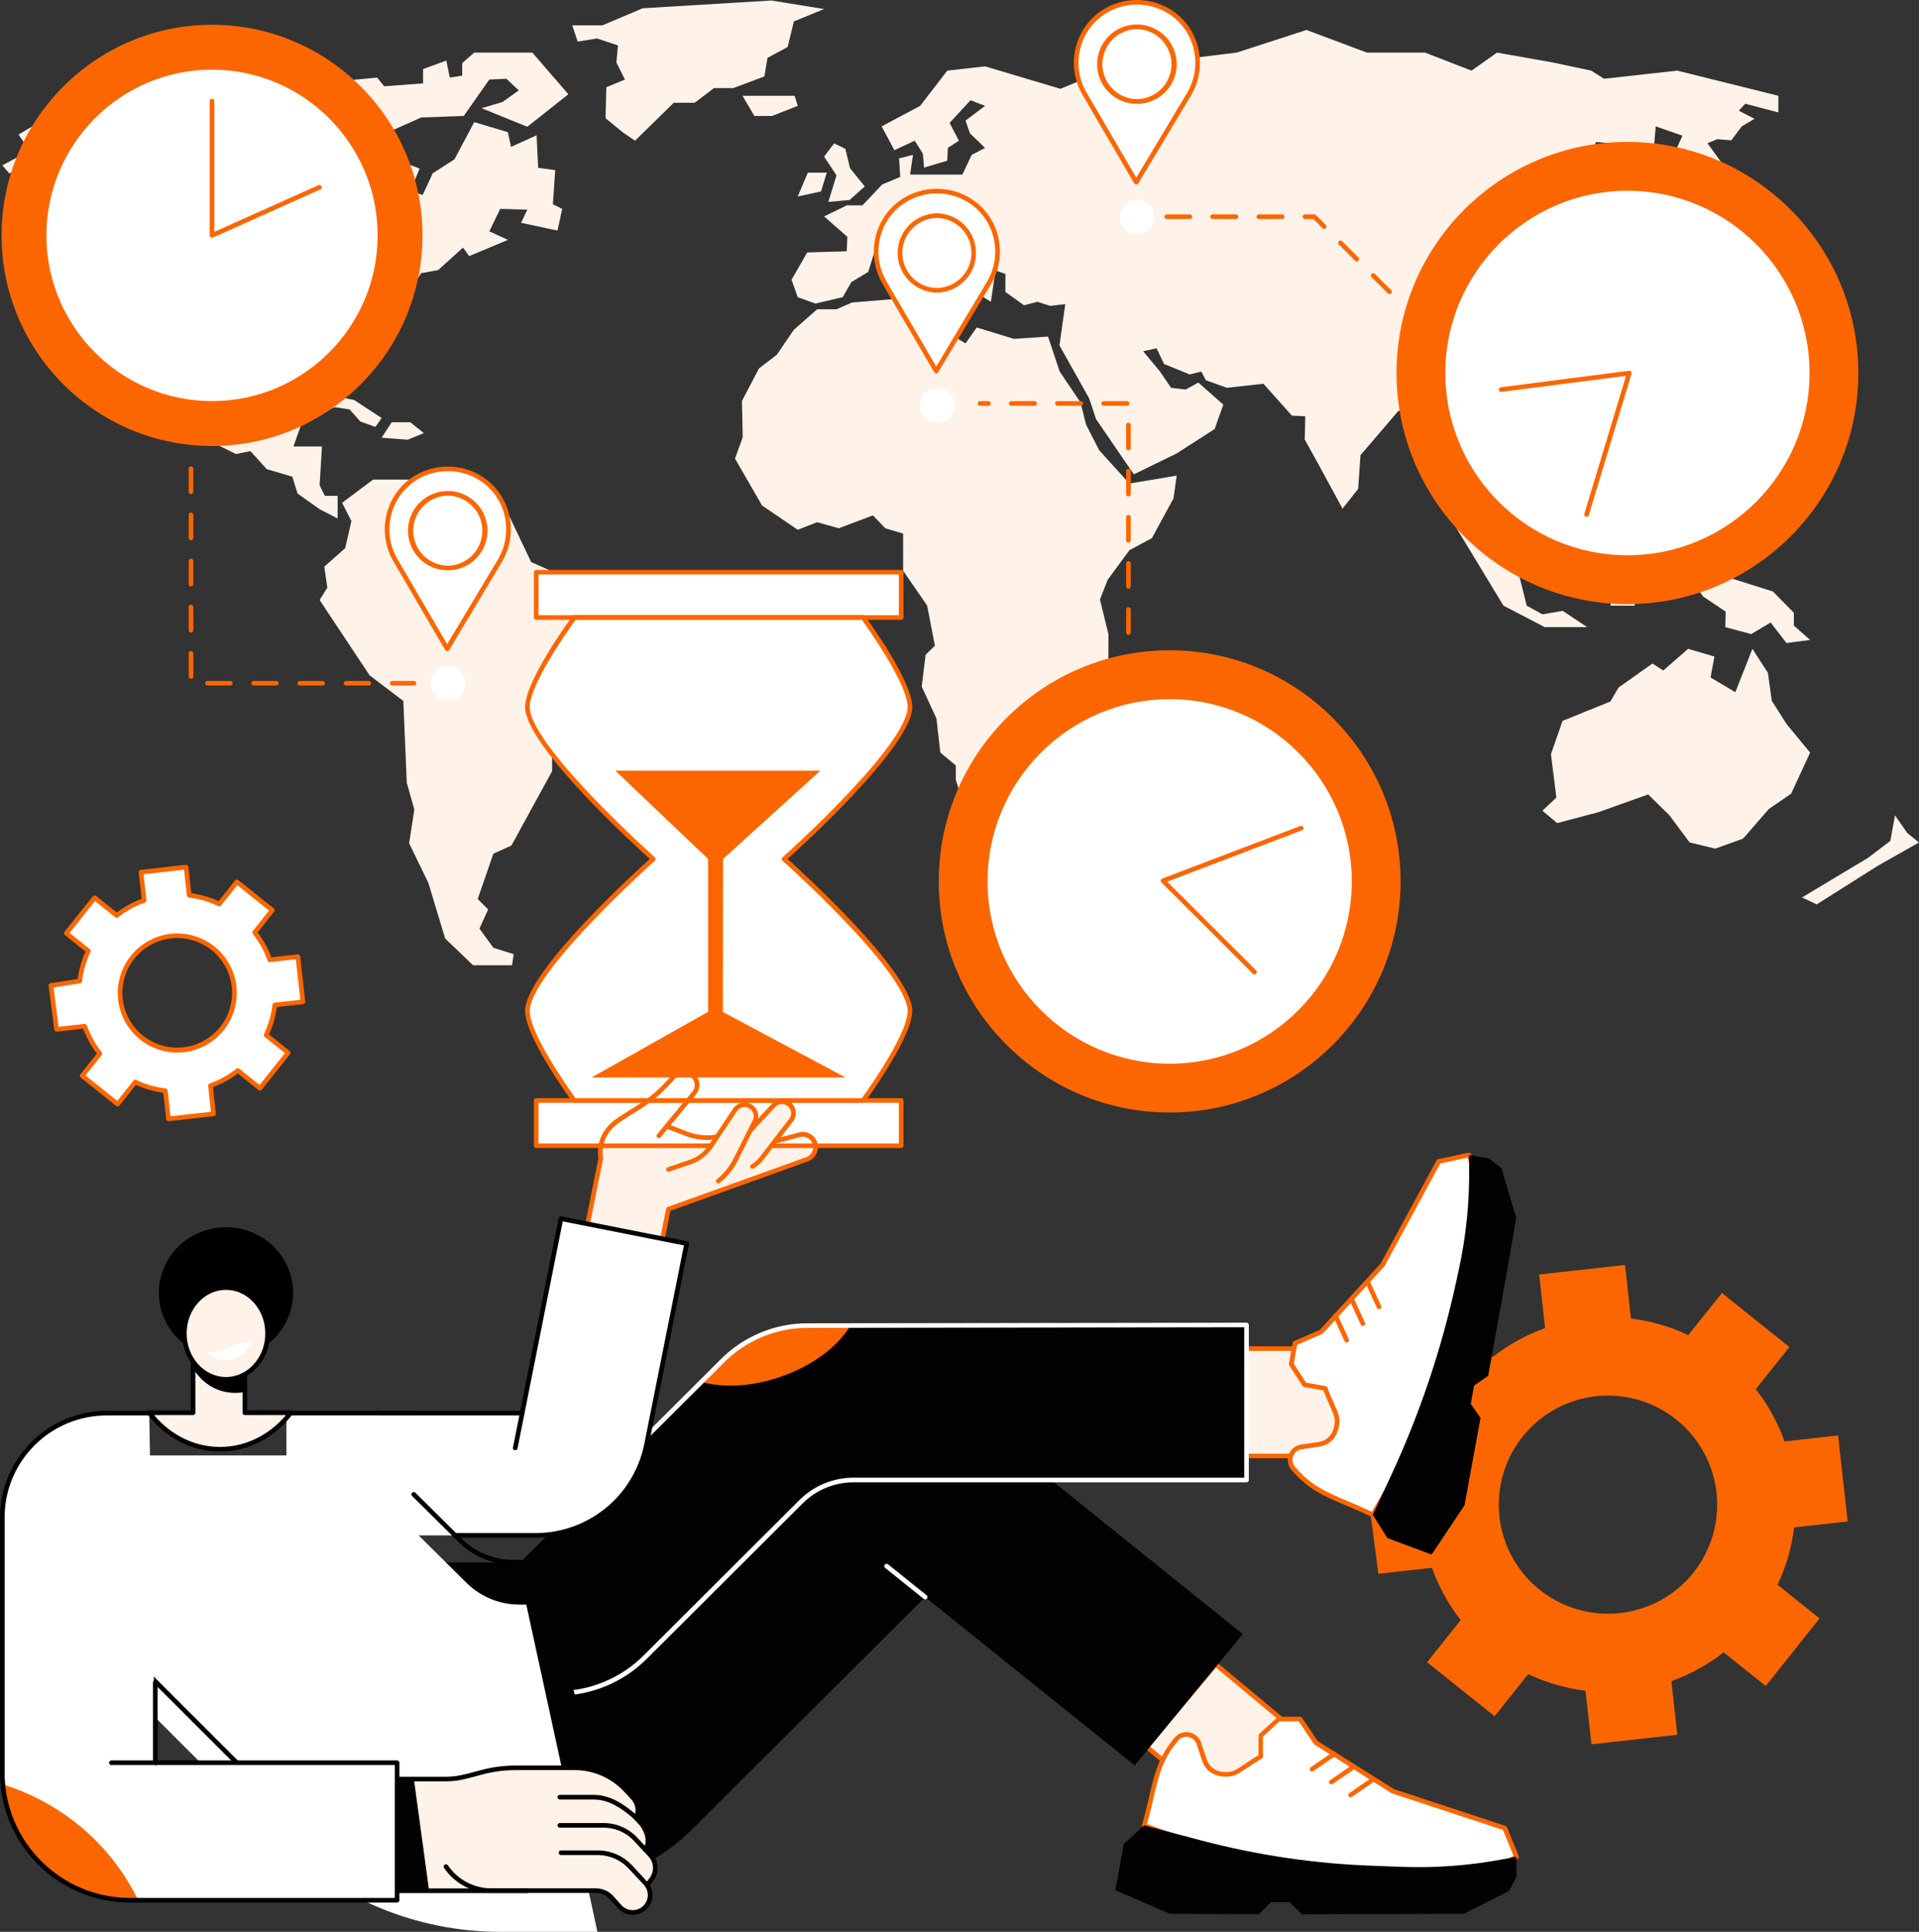 <?xml version="1.0" encoding="UTF-8"?> <svg xmlns="http://www.w3.org/2000/svg" width="149" height="150" viewBox="0 0 149 150" fill="none"><rect x="0" y="0" width="149" height="150" fill="#333333" stroke="none"/><g clip-path="url(#clip0_115_6393)"><path d="M143.461 118.136L142.717 111.46L138.562 111.924C138.039 110.459 137.284 109.088 136.325 107.863L138.937 104.592L133.697 100.397L131.085 103.669C129.681 103.002 128.179 102.566 126.636 102.378L126.173 98.217L119.505 98.961L119.969 103.122C118.505 103.646 117.135 104.402 115.913 105.362L112.649 102.747L108.46 107.993L111.728 110.608C111.062 112.014 110.626 113.518 110.439 115.062L106.173 115.718L107.024 122.199L111.181 121.735C111.703 123.2 112.458 124.571 113.417 125.796L110.806 129.067L116.046 133.261L118.657 129.99C120.061 130.657 121.563 131.093 123.106 131.281L123.57 135.442L130.236 134.697L129.773 130.537C131.237 130.013 132.606 129.257 133.829 128.297L137.097 130.912L141.281 125.666L138.014 123.051C138.68 121.645 139.115 120.141 139.303 118.597L143.461 118.136ZM125.808 125.246C124.141 125.435 122.456 125.127 120.965 124.359C119.474 123.591 118.244 122.399 117.432 120.932C116.619 119.466 116.261 117.792 116.401 116.122C116.541 114.452 117.174 112.861 118.22 111.551C119.266 110.24 120.677 109.269 122.275 108.761C123.874 108.252 125.587 108.228 127.199 108.693C128.81 109.157 130.248 110.089 131.329 111.37C132.411 112.652 133.087 114.225 133.274 115.89C133.399 116.994 133.305 118.112 132.998 119.18C132.69 120.248 132.175 121.245 131.482 122.114C130.788 122.983 129.93 123.707 128.957 124.244C127.983 124.782 126.913 125.122 125.808 125.246Z" fill="#FC6600"></path><path d="M28.969 37.238H33.391L34.383 37.87H36.279L37.271 39.854H39.437L41.243 43.643L45.304 45.447H47.109L48.824 47.883L47.289 51.311L46.387 57.265H43.68L42.867 58.077V59.881L39.709 65.655L38.309 66.286L37.091 69.805L37.903 70.616L37.226 72.105L38.309 73.593L39.889 74.089L39.754 74.947H36.73L34.564 72.872L33.255 68.542L31.766 65.475L32.172 62.858L31.586 60.784L31.315 54.424L28.698 52.438L24.817 46.59L25.419 45.628L25.178 44.004L26.803 42.561L27.285 40.456L26.562 39.043L28.969 37.238Z" fill="#FFF2E9"></path><path d="M26.216 29.75V27.585L24.817 27.044L23.148 27.946L21.433 27.405L19.403 28.398V29.389L18.77 30.517L19.087 33.043L21.163 33.359L21.659 31.961H23.735L22.787 34.667H24.998L24.817 37.684L25.224 38.501H26.216V40.26L24.817 39.538L23.103 38.32L22.697 37.012L20.711 36.426L19.447 35.028L18.319 35.253L14.393 33.314V31.825L13.175 29.389L11.957 26.593L12.453 29.75L12.904 31.013L11.415 30.247L10.648 27.721V25.556L9.43 24.924L8.979 21.18L10.784 19.06L12.047 16.94L11.37 15.993L11.957 14.64L12.002 12.294L11.009 10.806L8.753 10.445L6.316 11.573L5.82 11.257L0.721 13.467L0.18 12.835L2.3 11.708L1.443 10.445L4.105 8.866L4.06 7.829L6.091 7.288L6.542 6.295L9.926 5.168L11.009 5.348L12.092 5.168L16.288 5.438L18.093 6.115L21.794 5.393L25.945 6.34L29.285 6.025L29.826 6.701L32.849 6.475V5.363L34.654 4.702L34.925 6.025L35.888 5.875V4.897L36.82 4.085H41.333L44.131 7.318L40.942 9.843L37.392 8.4L39.016 7.919L40.28 7.017L39.317 6.115L37.994 6.175L36.008 9.002L32.699 9.122L29.209 10.685L29.631 11.948L32.579 13.091L31.857 14.835L32.82 15.136L33.602 13.452L35.286 12.37L36.82 9.483L39.437 10.265L39.678 11.407L41.664 10.505L41.784 13.031L43.108 13.211L42.927 15.858L43.649 16.219L43.288 17.902L40.46 17.301L40.942 16.279L38.836 16.219L37.994 17.963L39.437 18.625L36.43 19.887L35.948 19.225L34.023 20.97L32.699 21.211L30.473 24.639L27.404 26.502L27.525 29.45L26.216 29.75Z" fill="#FFF2E9"></path><path d="M24.666 31.344L26.021 30.773L27.494 31.058L29.631 32.457L29.149 33.148L27.976 32.727L27.149 31.795L26.021 31.615L24.666 32.096V31.344Z" fill="#FFF2E9"></path><path d="M30.413 32.788H31.857L32.909 33.63L31.661 34.141L29.631 33.99L30.413 32.788Z" fill="#FFF2E9"></path><path d="M44.432 1.965H46.778L49.907 0.642L59.894 0.04L63.986 0.702L61.639 1.664L61.158 3.649L59.593 4.491L59.353 5.934L56.946 6.837H55.442L53.938 7.98H52.313L49.305 10.926L48.342 10.265L47.019 9.182L47.078 6.776L48.523 6.175L47.861 4.852L47.981 3.529L46.357 2.988L44.853 3.228L44.432 1.965Z" fill="#FFF2E9"></path><path d="M58.57 7.438H61.699L61.94 8.22L59.954 9.002H58.57L57.654 7.438H58.57Z" fill="#FFF2E9"></path><path d="M89.977 50.74L88.954 52.664L87.51 53.025V55.13L86.849 56.093L87.149 58.257L88.172 58.679L89.015 58.077L90.82 52.724L89.977 50.74Z" fill="#FFF2E9"></path><path d="M91.361 36.929L91.12 38.695L89.436 41.784L87.691 42.725L86.006 45.019L85.405 46.548L86.066 49.255V52.138L83.419 54.02V56.844L82.276 57.668L81.674 59.433L79.036 61.845L74.967 62.904L74.214 60.551V59.433L73.01 58.433L72.71 55.785L71.566 53.315L71.867 50.843L72.589 50.138L71.988 47.02L70.122 44.313V41.43L68.738 41.019L67.776 40.018L65.128 41.019L63.444 40.547L61.94 41.136L59.172 39.253L57.066 35.606L57.668 33.959L57.608 31.134L58.932 28.605L60.315 27.546L61.639 25.605L63.444 24.016H64.948L66.151 23.487L71.205 23.075V24.839L73.01 25.487L74.967 26.664L75.838 25.428L78.726 26.311L81.373 26.134L82.276 28.84L83.9 31.253L84.322 32.958L85.344 34.959L87.691 37.547L91.361 36.929Z" fill="#FFF2E9"></path><path d="M72.108 18.654L72.739 20.052L74.499 21.225L73.552 22.714L73.304 23.57L71.747 22.534L73.123 22.218V21.451L71.431 20.73L70.393 19.106L69.13 19.962L67.911 19.511L67.415 21.112L66.106 21.902L65.43 23.075L63.309 23.57L61.94 23.075L61.459 21.721L62.677 19.602L65.745 19.511L65.79 18.384L63.986 16.805L65.745 15.947H66.964L68.498 14.324L69.897 13.738L69.806 12.294L70.889 12.024L70.664 13.557H71.972H74.725L75.447 12.024L76.485 11.483L75.311 10.355L74.967 9.362L76.485 8.22L75.356 7.784L73.732 9.543L74.454 10.926L73.597 11.483L73.552 12.475L71.747 13.016L71.656 11.934L71.025 10.926L69.445 11.663L68.453 9.813L71.446 8.22L73.552 5.484L76.485 5.152L82.336 6.897L83.781 6.295L84.622 6.897L86.608 6.175L87.932 6.235L90.098 5.754L91.361 4.491H92.684L96.02 4.085L101.439 2.326L106.132 4.085H110.644L114.254 5.484L116.24 4.085L120.572 4.852L123.55 5.484L124.543 6.115L130.228 5.484L138.08 7.438V8.731L135.507 8.054L135.011 8.596L136.23 9.227L135.237 9.813L134.425 10.896L133.342 10.806L132.575 11.121L134.109 13.242L133.703 15.497L131.807 14.324L129.957 12.024L130.634 10.535L128.559 9.813L128.423 11.348L123.911 11.031L123.324 12.948L124.272 13.648H126.483L128.513 15.993L129.1 16.129L129.642 18.113L128.784 18.293L127.746 16.805L126.844 20.098L125.851 20.233L124.949 21.676L126.754 24.022L125.22 24.969L123.234 21.947L121.339 21.496L121.294 23.075H123.054L122.467 23.887L124.137 26.774L123.685 29.661L121.429 31.645L119.624 32.682L118.496 31.961L117.639 33.224L119.444 35.479L119.805 37.238L117.865 39.358L116.059 36.922L115.293 36.967L114.931 38.591L116.917 40.621L117.594 43.011L116.014 42.425L114.344 39.448L114.254 36.561L113.487 35.073L112.494 35.208L111.501 33.089L110.238 31.42L108.568 31.916L105.635 35.343L105.455 37.96L104.237 39.493L102.477 36.246L101.304 34.125L101.349 32.321L100.311 32.276L98.1 29.796L95.256 30.111L93.632 29.524L93.271 28.848L92.369 29.074L90.383 28.262L89.797 27.044L88.759 27.27L90.067 28.848L90.925 30.111L92.053 30.247L93.045 29.705L94.986 31.42L94.309 33.314L91.361 35.208L88.037 36.832L85.104 32.547L84.562 30.923L82.261 26.819L82.712 23.616L81.539 23.752L80.546 23.435L79.509 23.706L78.064 22.669V21.27L77.297 21L76.936 23.435L75.718 22.669L74.967 20.594L72.108 18.654Z" fill="#FFF2E9"></path><path d="M129.235 18.834V20.142L130.318 22.398L128.852 23.819H128.198L126.934 25.352L128.266 26.728L129.055 25.511L129.912 25.488L130.679 24.788L131.898 24.518L131.672 22.465L130.815 20.616L131.898 19.556L130.567 18.834H129.235Z" fill="#FFF2E9"></path><path d="M126.934 37.057L125.31 36.426L124.407 35.614V33.359H126.032L125.987 34.442L125.671 35.704L126.934 36.111V37.057Z" fill="#FFF2E9"></path><path d="M123.821 40.08L125.039 40.892L124.429 42.11L125.039 43.192L123.279 46.124L120.662 45.853L119.76 43.102L122.061 41.703L123.821 40.08Z" fill="#FFF2E9"></path><path d="M127.972 43.011L125.896 43.102L125.039 47.028H126.934L126.506 45.02L127.972 43.011Z" fill="#FFF2E9"></path><path d="M123.234 48.695H119.94L116.736 47.028L112.99 40.847L115.021 41.748L117.865 44.32L118.541 47.028L119.76 47.702L121.339 47.432L123.234 48.695Z" fill="#FFF2E9"></path><path d="M130.71 44.215L132.063 43.824L132.755 45.357L133.989 44.77L137.659 45.929L139.283 47.582V48.575L140.546 49.687L138.712 49.928L137.478 48.334L135.974 49.236L133.959 48.695L133.989 47.492L132.244 46.32L130.71 44.215Z" fill="#FFF2E9"></path><path d="M136.065 50.379L134.741 53.747L132.816 52.604L133.116 50.98L131.071 50.379L129.145 52.063L128.303 51.521L125.671 53.386L125.039 54.469L121.324 55.972L120.421 58.558L120.843 61.926L119.76 62.948L120.903 63.911L124.091 63.069L127.972 61.685L129.627 63.309L131.191 65.414L133.177 65.895L135.343 65.114L137.328 62.828L139.073 61.625L140.546 58.438L138.712 56.212L137.568 54.408L137.268 52.243L136.065 50.379Z" fill="#FFF2E9"></path><path d="M147.135 63.309L146.774 65.294L145.029 66.617L139.915 69.684L141.058 70.225L145.811 67.219L149 65.414L148.098 64.693L147.135 63.309Z" fill="#FFF2E9"></path><path d="M65.64 11.557L66.001 13.061L67.144 14.475L65.971 15.527L64.316 15.677L64.948 13.617L63.986 12.159L64.767 11.137L65.64 11.557Z" fill="#FFF2E9"></path><path d="M64.196 13.406H62.722L61.94 15.257L63.745 14.866L64.196 13.406Z" fill="#FFF2E9"></path><path d="M95.452 104.714V113.052H104.612V104.714H95.452Z" fill="#FFF2E9"></path><path d="M104.609 113.232H95.451C95.403 113.232 95.358 113.213 95.324 113.18C95.291 113.146 95.272 113.101 95.272 113.053V104.714C95.272 104.69 95.276 104.667 95.285 104.645C95.294 104.624 95.308 104.604 95.324 104.587C95.341 104.571 95.361 104.557 95.382 104.549C95.404 104.54 95.427 104.535 95.451 104.535H104.609C104.657 104.535 104.702 104.554 104.736 104.587C104.769 104.621 104.788 104.666 104.788 104.714V113.053C104.788 113.101 104.769 113.146 104.735 113.179C104.702 113.213 104.656 113.232 104.609 113.232ZM95.627 112.874H104.429V104.893H95.63L95.627 112.874Z" fill="#FC6600"></path><path d="M100.425 114.025L100.572 114.188C102.248 116.079 103.945 116.32 106.585 117.625L112.186 107.982L115.14 92.592L114.059 89.68L111.707 90.18L107.353 98.208L102.584 103.412L100.555 104.301L100.263 105.927L101.297 107.52L102.892 107.803C103.543 109.511 103.935 109.87 103.794 110.637C103.786 110.652 103.685 111.958 102.382 112.148L101.04 112.344C100.859 112.371 100.687 112.445 100.545 112.561C100.402 112.677 100.294 112.829 100.231 113.001C100.168 113.173 100.152 113.359 100.187 113.54C100.221 113.72 100.303 113.887 100.425 114.025Z" fill="white"></path><path d="M106.586 117.806C106.558 117.806 106.53 117.799 106.504 117.787C105.754 117.416 105.064 117.125 104.453 116.868C102.89 116.212 101.656 115.688 100.433 114.308L100.287 114.144C100.144 113.983 100.047 113.786 100.007 113.574C99.967 113.362 99.985 113.143 100.06 112.94C100.134 112.738 100.262 112.559 100.43 112.423C100.597 112.287 100.799 112.2 101.012 112.169L102.354 111.973C103.338 111.83 103.561 110.989 103.611 110.63C103.611 110.621 103.612 110.612 103.616 110.602C103.698 110.143 103.562 109.84 103.267 109.18C103.127 108.865 102.954 108.477 102.756 107.963L101.26 107.698C101.236 107.693 101.213 107.683 101.192 107.669C101.172 107.655 101.154 107.637 101.141 107.616L100.108 106.023C100.083 105.985 100.073 105.939 100.081 105.894L100.373 104.267C100.378 104.238 100.39 104.211 100.408 104.188C100.426 104.165 100.45 104.146 100.477 104.134L102.471 103.262L107.201 98.103L111.543 90.094C111.556 90.071 111.573 90.051 111.593 90.035C111.614 90.02 111.638 90.009 111.663 90.003L114.016 89.503C114.058 89.495 114.102 89.501 114.14 89.522C114.177 89.543 114.206 89.576 114.221 89.616L115.302 92.528C115.314 92.558 115.317 92.592 115.311 92.624L112.357 108.014C112.353 108.034 112.346 108.053 112.336 108.071L106.742 117.716C106.726 117.744 106.704 117.766 106.676 117.782C106.649 117.798 106.618 117.806 106.586 117.806ZM100.561 113.906L100.707 114.07C101.876 115.389 103.078 115.896 104.598 116.538C105.173 116.779 105.813 117.05 106.516 117.391L112.017 107.918L114.954 92.607L113.944 89.888L111.824 90.338L107.51 98.294C107.503 98.307 107.495 98.319 107.485 98.329L102.715 103.534C102.698 103.552 102.677 103.567 102.654 103.577L100.713 104.426L100.452 105.889L101.405 107.357L102.923 107.627C102.954 107.632 102.982 107.646 103.006 107.665C103.03 107.685 103.048 107.711 103.059 107.739C103.269 108.292 103.452 108.702 103.6 109.032C103.907 109.719 104.075 110.098 103.973 110.671C103.973 110.671 103.973 110.671 103.973 110.676C103.922 111.03 103.664 112.146 102.415 112.329L101.073 112.525C100.923 112.546 100.782 112.608 100.665 112.703C100.547 112.798 100.458 112.923 100.406 113.065C100.354 113.207 100.341 113.36 100.369 113.509C100.397 113.657 100.465 113.795 100.565 113.908L100.561 113.906Z" fill="#FC6600"></path><path d="M114.058 89.681L114.07 90.665C114.105 93.32 113.837 95.97 113.273 98.565L113.047 99.603C111.918 104.789 110.216 109.835 107.973 114.647L106.586 117.623L107.723 119.426L111.158 120.708L113.714 116.874C113.714 116.874 114.264 113.886 114.955 110.093L114.199 109.011L114.453 107.588L115.55 106.825C116.627 100.897 117.765 94.53 117.721 94.463C117.632 94.335 116.581 90.698 116.581 90.698L115.601 89.949L114.058 89.681Z" fill="#020202"></path><path d="M104.564 104.242C104.529 104.242 104.496 104.233 104.466 104.214C104.437 104.196 104.414 104.169 104.4 104.138L103.525 102.227C103.515 102.205 103.509 102.182 103.509 102.159C103.508 102.135 103.512 102.111 103.52 102.089C103.528 102.067 103.541 102.047 103.557 102.03C103.573 102.013 103.593 101.999 103.614 101.989C103.636 101.979 103.659 101.974 103.683 101.973C103.706 101.972 103.73 101.976 103.752 101.984C103.774 101.993 103.795 102.005 103.812 102.022C103.829 102.038 103.843 102.057 103.853 102.079L104.728 103.988C104.741 104.016 104.747 104.046 104.744 104.076C104.742 104.106 104.733 104.135 104.716 104.161C104.7 104.186 104.677 104.207 104.651 104.221C104.624 104.235 104.594 104.242 104.564 104.242Z" fill="#FC6600"></path><path d="M105.816 102.951C105.781 102.951 105.747 102.941 105.718 102.923C105.689 102.904 105.666 102.877 105.652 102.846L104.777 100.936C104.768 100.915 104.762 100.891 104.761 100.868C104.76 100.844 104.764 100.82 104.773 100.798C104.781 100.776 104.793 100.756 104.81 100.739C104.826 100.721 104.845 100.707 104.867 100.698C104.888 100.688 104.912 100.682 104.935 100.682C104.959 100.681 104.982 100.685 105.005 100.693C105.027 100.701 105.047 100.714 105.064 100.73C105.082 100.746 105.096 100.765 105.105 100.787L105.98 102.698C106 102.741 106.002 102.79 105.985 102.834C105.969 102.879 105.935 102.915 105.892 102.934C105.868 102.946 105.842 102.951 105.816 102.951Z" fill="#FC6600"></path><path d="M107.07 101.655C107.036 101.655 107.002 101.645 106.973 101.627C106.944 101.608 106.921 101.581 106.906 101.55L106.032 99.64C106.022 99.619 106.016 99.595 106.016 99.572C106.015 99.548 106.019 99.525 106.027 99.502C106.035 99.48 106.048 99.46 106.064 99.443C106.08 99.425 106.1 99.412 106.121 99.402C106.143 99.392 106.166 99.386 106.19 99.386C106.213 99.385 106.237 99.389 106.259 99.397C106.281 99.405 106.302 99.418 106.319 99.434C106.336 99.45 106.35 99.469 106.36 99.491L107.235 101.401C107.255 101.444 107.257 101.493 107.24 101.538C107.224 101.583 107.19 101.619 107.147 101.639C107.123 101.649 107.097 101.655 107.07 101.655Z" fill="#FC6600"></path><path d="M89.026 135.627L94.392 129.231L101.419 135.091L96.054 141.488L89.026 135.627Z" fill="#FFF2E9"></path><path d="M96.054 141.667C96.012 141.667 95.971 141.652 95.939 141.625L88.911 135.765C88.875 135.734 88.852 135.691 88.848 135.643C88.846 135.62 88.848 135.596 88.855 135.574C88.862 135.551 88.874 135.53 88.889 135.512L94.254 129.119C94.284 129.082 94.328 129.06 94.375 129.056C94.422 129.051 94.469 129.066 94.506 129.097L101.533 134.956C101.552 134.972 101.567 134.99 101.578 135.011C101.589 135.032 101.595 135.055 101.597 135.079C101.601 135.126 101.587 135.173 101.556 135.21L96.192 141.603C96.175 141.623 96.154 141.639 96.13 141.65C96.106 141.661 96.08 141.667 96.054 141.667ZM89.279 135.602L96.032 141.233L101.166 135.111L94.414 129.479L89.279 135.602Z" fill="#FC6600"></path><path d="M91.318 135.056L91.181 135.229C89.609 137.206 89.668 138.917 88.843 141.735L99.344 145.543L115.057 145.738L117.741 144.166L116.834 141.945L108.145 139.076L102.17 135.306L100.939 133.47H99.282L97.888 134.764V136.379C96.316 137.318 96.03 137.766 95.249 137.766C95.233 137.761 93.926 137.891 93.509 136.644L93.08 135.361C93.02 135.189 92.916 135.035 92.777 134.917C92.638 134.798 92.469 134.719 92.289 134.688C92.109 134.657 91.924 134.675 91.754 134.74C91.583 134.804 91.432 134.914 91.318 135.056Z" fill="white"></path><path d="M115.058 145.918L99.345 145.721C99.325 145.721 99.305 145.717 99.286 145.711L88.785 141.904C88.742 141.888 88.707 141.857 88.687 141.816C88.666 141.776 88.662 141.729 88.674 141.685C88.909 140.883 89.075 140.155 89.222 139.513C89.599 137.864 89.897 136.562 91.044 135.118L91.181 134.945C91.316 134.776 91.493 134.647 91.695 134.57C91.897 134.493 92.116 134.473 92.328 134.51C92.541 134.548 92.74 134.642 92.903 134.782C93.067 134.923 93.189 135.105 93.258 135.31L93.686 136.593C94 137.532 94.87 137.606 95.233 137.592H95.26C95.73 137.592 96.005 137.406 96.606 137C96.891 136.806 97.243 136.569 97.716 136.284V134.77C97.716 134.745 97.721 134.721 97.731 134.698C97.741 134.675 97.755 134.655 97.773 134.638L99.168 133.344C99.202 133.314 99.245 133.297 99.29 133.297H100.947C100.977 133.297 101.006 133.305 101.032 133.319C101.058 133.333 101.08 133.354 101.096 133.379L102.308 135.182L108.232 138.92L116.901 141.777C116.925 141.785 116.948 141.798 116.967 141.816C116.986 141.834 117.001 141.855 117.01 141.879L117.913 144.101C117.929 144.141 117.931 144.185 117.917 144.226C117.903 144.266 117.875 144.301 117.838 144.323L115.153 145.896C115.124 145.912 115.091 145.919 115.058 145.918ZM99.378 145.363L115.01 145.559L117.517 144.09L116.697 142.089L108.083 139.251C108.069 139.246 108.056 139.24 108.043 139.232L102.068 135.461C102.047 135.448 102.029 135.43 102.016 135.41L100.836 133.653H99.345L98.063 134.846V136.384C98.063 136.415 98.055 136.445 98.04 136.472C98.025 136.499 98.003 136.522 97.976 136.538C97.467 136.841 97.094 137.093 96.795 137.295C96.17 137.716 95.827 137.951 95.245 137.951C94.888 137.964 93.74 137.905 93.339 136.706L92.91 135.424C92.862 135.28 92.776 135.153 92.661 135.054C92.546 134.956 92.407 134.89 92.258 134.864C92.109 134.838 91.956 134.852 91.814 134.906C91.673 134.96 91.549 135.05 91.455 135.169L91.318 135.341C90.221 136.72 89.931 137.988 89.564 139.593C89.427 140.197 89.271 140.876 89.057 141.625L99.378 145.363Z" fill="#FC6600"></path><path d="M117.742 144.166L116.776 144.351C114.16 144.85 111.497 145.052 108.836 144.954L106.482 144.866C102.02 144.702 97.59 144.044 93.273 142.905L88.843 141.735L87.26 143.167L86.597 146.766L90.831 148.602C90.831 148.602 93.877 148.616 97.744 148.63L98.678 147.698H100.128L101.074 148.639L113.66 148.602L117.176 146.821L117.744 145.729L117.742 144.166Z" fill="#020202"></path><path d="M101.877 137.548C101.838 137.549 101.8 137.537 101.769 137.515C101.738 137.492 101.714 137.46 101.703 137.423C101.692 137.386 101.692 137.346 101.705 137.309C101.719 137.273 101.743 137.242 101.775 137.221L103.507 136.026C103.547 136.001 103.594 135.992 103.64 136.001C103.685 136.011 103.725 136.037 103.752 136.075C103.778 136.114 103.789 136.161 103.782 136.206C103.774 136.252 103.749 136.294 103.712 136.321L101.979 137.516C101.949 137.537 101.914 137.548 101.877 137.548Z" fill="#FC6600"></path><path d="M103.379 138.551C103.34 138.552 103.302 138.54 103.27 138.517C103.239 138.495 103.215 138.462 103.204 138.425C103.192 138.388 103.193 138.349 103.206 138.312C103.219 138.276 103.244 138.244 103.276 138.223L105.009 137.029C105.028 137.014 105.05 137.002 105.074 136.996C105.098 136.99 105.122 136.989 105.147 136.992C105.171 136.996 105.194 137.005 105.215 137.018C105.236 137.031 105.254 137.048 105.268 137.068C105.281 137.088 105.291 137.111 105.296 137.135C105.301 137.159 105.3 137.184 105.295 137.208C105.29 137.232 105.28 137.254 105.266 137.274C105.251 137.294 105.233 137.311 105.212 137.324L103.48 138.517C103.451 138.539 103.415 138.55 103.379 138.551Z" fill="#FC6600"></path><path d="M104.871 139.553C104.832 139.554 104.794 139.542 104.763 139.519C104.731 139.497 104.708 139.464 104.697 139.427C104.685 139.39 104.686 139.351 104.699 139.314C104.712 139.278 104.737 139.247 104.769 139.225L106.502 138.031C106.521 138.016 106.543 138.005 106.567 137.999C106.591 137.992 106.616 137.991 106.64 137.995C106.664 137.999 106.687 138.007 106.708 138.02C106.729 138.033 106.747 138.05 106.761 138.07C106.775 138.091 106.784 138.113 106.789 138.138C106.794 138.162 106.794 138.186 106.788 138.21C106.783 138.234 106.773 138.257 106.759 138.277C106.745 138.297 106.726 138.314 106.705 138.326L104.973 139.52C104.943 139.541 104.907 139.553 104.871 139.553Z" fill="#FC6600"></path><path d="M96.492 126.879L71.739 106.981L50.347 128.304H40.03V146.576H42.737C46.864 146.577 50.824 144.943 53.747 142.031L71.835 124.009L88.102 137.076L96.492 126.879Z" fill="#020202"></path><path d="M71.832 124.185C71.791 124.185 71.751 124.171 71.72 124.145L68.73 121.744C68.712 121.729 68.697 121.711 68.685 121.691C68.674 121.67 68.667 121.647 68.664 121.624C68.662 121.601 68.664 121.577 68.671 121.554C68.677 121.532 68.688 121.511 68.703 121.493C68.718 121.474 68.736 121.459 68.757 121.448C68.777 121.437 68.8 121.429 68.823 121.427C68.847 121.424 68.87 121.427 68.893 121.433C68.915 121.44 68.936 121.451 68.955 121.466L71.944 123.866C71.973 123.89 71.994 123.921 72.004 123.957C72.014 123.993 72.013 124.03 72.001 124.065C71.988 124.1 71.966 124.13 71.935 124.152C71.905 124.173 71.869 124.185 71.832 124.185Z" fill="white"></path><path d="M96.787 102.88L62.712 102.925C60.231 102.928 57.852 103.913 56.096 105.663L40.384 121.331H34.498V131.504H43.31C45.837 131.504 48.26 130.501 50.048 128.717L62.194 116.608C63.28 115.526 64.751 114.919 66.284 114.919H96.787L96.787 102.88Z" fill="#020202"></path><path d="M66.036 102.92H62.712C60.231 102.924 57.852 103.909 56.096 105.659L54.455 107.298C56.159 107.777 58.393 107.679 60.648 106.888C63.133 106.028 65.075 104.524 66.036 102.92Z" fill="#FC6600"></path><path d="M43.256 131.668H42.904C42.879 131.67 42.854 131.666 42.831 131.658C42.808 131.65 42.787 131.637 42.769 131.62C42.751 131.603 42.736 131.583 42.727 131.56C42.717 131.538 42.712 131.514 42.712 131.489C42.712 131.464 42.717 131.44 42.727 131.417C42.736 131.395 42.751 131.375 42.769 131.358C42.787 131.341 42.808 131.328 42.831 131.32C42.854 131.312 42.879 131.308 42.904 131.31H43.256C44.506 131.313 45.744 131.07 46.898 130.593C48.053 130.115 49.102 129.415 49.984 128.53L62.063 116.481C62.617 115.926 63.276 115.486 64.001 115.186C64.726 114.887 65.504 114.734 66.288 114.736H96.607V103.059L62.712 103.104C61.506 103.102 60.312 103.339 59.198 103.8C58.085 104.261 57.073 104.937 56.222 105.79L50.486 111.509C50.453 111.543 50.407 111.561 50.36 111.561C50.312 111.561 50.267 111.543 50.233 111.509C50.199 111.475 50.181 111.43 50.181 111.382C50.181 111.335 50.199 111.289 50.233 111.256L55.968 105.536C56.853 104.65 57.904 103.948 59.062 103.47C60.219 102.992 61.459 102.747 62.712 102.749L96.787 102.703C96.834 102.703 96.879 102.722 96.913 102.756C96.947 102.79 96.965 102.835 96.965 102.883V114.918C96.966 114.942 96.961 114.965 96.952 114.987C96.943 115.008 96.93 115.028 96.913 115.045C96.897 115.062 96.877 115.075 96.855 115.084C96.833 115.093 96.81 115.098 96.787 115.098H66.289C65.552 115.095 64.821 115.239 64.139 115.52C63.458 115.801 62.839 116.215 62.318 116.737L50.238 128.786C49.322 129.703 48.234 130.43 47.035 130.925C45.837 131.419 44.553 131.672 43.256 131.668Z" fill="white"></path><path d="M41.227 120.492L40.384 121.334H34.498L40.03 146.58H42.737C44.843 146.58 46.926 146.154 48.863 145.328L41.227 120.492Z" fill="#020202"></path><path d="M44.977 98.272L46.648 89.918C46.648 89.918 46.27 88.302 47.814 87.131C48.172 86.859 48.958 86.363 49.626 85.952C50.386 85.486 51.081 84.921 51.693 84.272L52.393 83.529C52.563 83.349 52.795 83.242 53.042 83.229C53.289 83.216 53.532 83.299 53.719 83.461L53.801 83.532C53.99 83.695 54.108 83.926 54.129 84.175C54.15 84.424 54.073 84.671 53.913 84.864L51.78 87.446L53.299 88.033C54.077 88.334 54.924 88.412 55.745 88.261L59.071 87.711C59.338 87.667 59.612 87.721 59.843 87.862C60.074 88.004 60.245 88.225 60.326 88.483L60.354 88.574L62.108 88.103C62.356 88.043 62.619 88.08 62.841 88.208C63.063 88.335 63.227 88.543 63.3 88.788C63.373 89.033 63.349 89.297 63.233 89.525C63.117 89.753 62.918 89.928 62.676 90.013L51.898 93.887L50.79 99.426L44.977 98.272Z" fill="#FFF2E9"></path><path d="M69.972 44.43H41.633V47.947H69.972V44.43Z" fill="white"></path><path d="M69.971 48.125H41.633C41.586 48.125 41.541 48.107 41.508 48.075C41.474 48.042 41.455 47.998 41.454 47.951V44.434C41.454 44.387 41.473 44.341 41.506 44.308C41.54 44.274 41.585 44.255 41.633 44.255H69.971C70.019 44.255 70.065 44.274 70.098 44.307C70.132 44.341 70.151 44.387 70.151 44.434V47.951C70.15 47.998 70.13 48.042 70.097 48.075C70.063 48.107 70.018 48.126 69.971 48.125ZM41.812 47.767H69.788V44.609H41.812V47.767Z" fill="#FC6600"></path><path d="M69.972 85.448H41.633V88.964H69.972V85.448Z" fill="white"></path><path d="M69.971 89.143H41.633C41.585 89.143 41.54 89.124 41.506 89.09C41.473 89.057 41.454 89.011 41.454 88.964V85.448C41.454 85.4 41.473 85.355 41.506 85.321C41.54 85.287 41.585 85.268 41.633 85.268H69.971C69.995 85.268 70.018 85.273 70.04 85.282C70.062 85.291 70.082 85.304 70.098 85.321C70.115 85.337 70.128 85.357 70.137 85.379C70.146 85.401 70.151 85.424 70.151 85.448V88.964C70.151 88.987 70.146 89.011 70.137 89.032C70.128 89.054 70.115 89.074 70.098 89.091C70.082 89.107 70.062 89.12 70.04 89.129C70.018 89.138 69.995 89.143 69.971 89.143ZM41.812 88.784H69.788V85.626H41.812V88.784Z" fill="#FC6600"></path><path d="M67.014 47.951H44.59C44.59 47.951 40.7 53.229 40.962 55.112C41.424 58.429 50.725 66.701 50.725 66.701C50.725 66.701 41.427 74.972 40.962 78.289C40.7 80.175 44.59 85.452 44.59 85.452H67.014C67.014 85.452 70.905 80.173 70.642 78.289C70.18 74.972 60.88 66.701 60.88 66.701C60.88 66.701 70.177 58.429 70.642 55.112C70.905 53.225 67.014 47.951 67.014 47.951Z" fill="white"></path><path d="M67.014 85.626H44.59C44.562 85.626 44.535 85.619 44.509 85.607C44.484 85.594 44.463 85.576 44.446 85.553C44.286 85.335 40.515 80.194 40.785 78.258C41.224 75.108 49.212 67.813 50.455 66.694C49.212 65.576 41.224 58.281 40.785 55.131C40.515 53.197 44.286 48.056 44.446 47.836C44.463 47.813 44.484 47.795 44.509 47.782C44.535 47.77 44.562 47.763 44.59 47.763H67.014C67.042 47.763 67.07 47.77 67.095 47.782C67.12 47.795 67.141 47.813 67.158 47.836C67.322 48.054 71.09 53.195 70.82 55.131C70.381 58.281 62.393 65.576 61.15 66.694C62.393 67.813 70.381 75.108 70.82 78.258C71.09 80.192 67.319 85.333 67.158 85.553C67.141 85.576 67.12 85.594 67.095 85.607C67.07 85.62 67.042 85.626 67.014 85.626ZM44.682 85.268H66.923C67.385 84.629 70.697 79.984 70.464 78.31C70.016 75.096 60.855 66.916 60.762 66.834C60.743 66.817 60.728 66.797 60.718 66.774C60.708 66.751 60.703 66.726 60.703 66.7C60.703 66.675 60.708 66.65 60.718 66.627C60.728 66.604 60.743 66.583 60.762 66.566C60.855 66.484 70.016 58.302 70.464 55.091C70.698 53.416 67.385 48.773 66.923 48.133H44.682C44.219 48.773 40.908 53.417 41.14 55.091C41.587 58.306 50.75 66.484 50.842 66.566C50.861 66.583 50.876 66.604 50.886 66.627C50.897 66.65 50.902 66.675 50.902 66.7C50.902 66.726 50.897 66.751 50.886 66.774C50.876 66.797 50.861 66.818 50.842 66.834C50.75 66.916 41.587 75.099 41.14 78.31C40.907 79.984 44.219 84.629 44.682 85.268Z" fill="#FC6600"></path><path d="M47.783 59.842L54.98 66.697V78.565L45.931 83.664H65.653L56.125 78.578L56.14 66.697L63.689 59.842H47.783Z" fill="#FC6600"></path><path d="M50.79 99.607C50.778 99.609 50.767 99.609 50.755 99.607L44.943 98.451C44.897 98.441 44.856 98.414 44.829 98.375C44.816 98.355 44.807 98.333 44.802 98.31C44.798 98.287 44.798 98.263 44.803 98.24L46.465 89.918C46.414 89.646 46.206 88.125 47.705 86.984C48.004 86.757 48.618 86.357 49.532 85.796C50.277 85.337 50.959 84.783 51.56 84.146L52.26 83.403C52.461 83.189 52.737 83.061 53.03 83.046C53.323 83.03 53.611 83.129 53.833 83.321L53.915 83.393C54.138 83.587 54.277 83.861 54.302 84.156C54.326 84.451 54.236 84.745 54.048 84.974L52.071 87.364L53.357 87.862C54.104 88.151 54.917 88.226 55.705 88.08L59.035 87.53C59.332 87.482 59.636 87.537 59.896 87.686C60.157 87.836 60.358 88.07 60.465 88.35L62.055 87.924C62.348 87.853 62.657 87.898 62.918 88.048C63.179 88.198 63.373 88.442 63.459 88.73C63.546 89.019 63.518 89.329 63.383 89.598C63.247 89.867 63.014 90.073 62.73 90.175L52.053 94.021L50.965 99.463C50.957 99.504 50.935 99.54 50.903 99.566C50.871 99.593 50.831 99.607 50.79 99.607ZM45.189 98.132L50.649 99.218L51.722 93.853C51.728 93.822 51.742 93.794 51.762 93.771C51.782 93.747 51.808 93.729 51.837 93.719L62.611 89.845C62.804 89.771 62.962 89.627 63.054 89.442C63.145 89.256 63.163 89.043 63.104 88.845C63.045 88.647 62.913 88.479 62.735 88.374C62.557 88.269 62.346 88.235 62.144 88.279L60.395 88.748C60.351 88.76 60.303 88.754 60.263 88.731C60.222 88.709 60.192 88.672 60.178 88.628L60.149 88.537C60.081 88.32 59.936 88.136 59.743 88.017C59.549 87.898 59.319 87.852 59.095 87.888L55.769 88.438C54.916 88.596 54.035 88.514 53.226 88.201L51.707 87.613C51.681 87.603 51.657 87.587 51.638 87.566C51.62 87.544 51.606 87.519 51.599 87.492C51.591 87.464 51.59 87.434 51.596 87.406C51.602 87.377 51.615 87.35 51.634 87.328L53.767 84.746C53.896 84.589 53.958 84.389 53.941 84.187C53.924 83.985 53.829 83.798 53.676 83.665L53.594 83.593C53.442 83.462 53.245 83.394 53.044 83.404C52.843 83.415 52.654 83.502 52.516 83.648L51.816 84.391C51.197 85.052 50.493 85.628 49.724 86.105C48.833 86.653 48.212 87.056 47.927 87.273C46.492 88.365 46.823 89.865 46.827 89.88C46.832 89.905 46.832 89.931 46.827 89.956L45.189 98.132Z" fill="#FC6600"></path><path d="M51.154 88.366C51.119 88.367 51.086 88.357 51.057 88.338C51.028 88.32 51.005 88.294 50.991 88.263C50.976 88.232 50.971 88.198 50.976 88.164C50.98 88.13 50.994 88.098 51.017 88.072L51.673 87.293C51.704 87.259 51.747 87.239 51.793 87.237C51.839 87.234 51.884 87.249 51.919 87.278C51.954 87.308 51.977 87.349 51.982 87.395C51.987 87.44 51.975 87.486 51.948 87.523L51.291 88.302C51.275 88.323 51.253 88.339 51.23 88.35C51.206 88.361 51.18 88.366 51.154 88.366Z" fill="#FC6600"></path><path d="M55.233 89.437L56.179 89.206C56.779 89.059 57.325 88.741 57.749 88.291L60.068 85.826C60.224 85.657 60.439 85.555 60.669 85.541C60.898 85.527 61.125 85.603 61.3 85.751C61.475 85.9 61.586 86.111 61.609 86.339C61.633 86.568 61.567 86.797 61.425 86.978L59.107 89.975C58.921 90.219 58.687 90.422 58.42 90.574L56.981 91.384L55.233 89.437Z" fill="#FFF2E9"></path><path d="M58.42 90.75C58.38 90.75 58.342 90.737 58.311 90.713C58.279 90.688 58.257 90.654 58.247 90.616C58.237 90.578 58.24 90.538 58.255 90.501C58.27 90.465 58.297 90.434 58.331 90.415C58.577 90.276 58.793 90.09 58.966 89.866L61.284 86.869C61.395 86.724 61.447 86.542 61.427 86.36C61.408 86.178 61.319 86.011 61.18 85.893C61.041 85.775 60.861 85.715 60.678 85.725C60.496 85.736 60.324 85.816 60.199 85.949L58.426 87.849C58.41 87.866 58.391 87.88 58.369 87.89C58.348 87.9 58.325 87.905 58.301 87.906C58.278 87.906 58.254 87.902 58.232 87.894C58.21 87.886 58.19 87.873 58.173 87.857C58.155 87.841 58.142 87.821 58.132 87.8C58.122 87.778 58.117 87.755 58.116 87.732C58.115 87.708 58.119 87.685 58.128 87.663C58.136 87.641 58.149 87.62 58.165 87.603L59.938 85.702C60.126 85.501 60.384 85.38 60.659 85.364C60.934 85.348 61.204 85.439 61.414 85.617C61.624 85.795 61.757 86.047 61.785 86.321C61.814 86.594 61.736 86.868 61.568 87.086L59.249 90.082C59.048 90.343 58.797 90.561 58.511 90.724C58.483 90.74 58.452 90.749 58.42 90.75Z" fill="#FC6600"></path><path d="M52.9 90.533L53.794 90.149C54.362 89.905 54.846 89.501 55.189 88.988L57.068 86.175C57.195 85.985 57.39 85.852 57.613 85.802C57.836 85.752 58.07 85.789 58.266 85.906C58.462 86.023 58.605 86.211 58.667 86.43C58.729 86.65 58.704 86.885 58.597 87.087L56.808 90.425C56.664 90.695 56.466 90.933 56.228 91.125L54.943 92.162L52.9 90.533Z" fill="#FFF2E9"></path><path d="M55.769 91.885C55.732 91.885 55.696 91.874 55.666 91.852C55.635 91.83 55.612 91.8 55.6 91.765C55.588 91.73 55.587 91.692 55.597 91.656C55.608 91.62 55.629 91.589 55.658 91.566C56.203 91.131 56.647 90.583 56.96 89.961L58.437 87.01C58.524 86.849 58.546 86.66 58.498 86.484C58.45 86.307 58.335 86.156 58.178 86.062C58.021 85.967 57.834 85.937 57.655 85.977C57.476 86.017 57.319 86.125 57.218 86.277L55.339 89.09C54.977 89.635 54.464 90.062 53.862 90.32L51.962 90.975C51.917 90.991 51.867 90.988 51.825 90.967C51.782 90.946 51.749 90.909 51.734 90.864C51.718 90.82 51.722 90.77 51.742 90.728C51.763 90.685 51.8 90.652 51.845 90.637L53.732 89.989C54.264 89.758 54.717 89.379 55.038 88.898L56.917 86.084C57.069 85.856 57.304 85.694 57.572 85.633C57.84 85.573 58.121 85.618 58.358 85.758C58.594 85.899 58.766 86.126 58.84 86.39C58.914 86.655 58.883 86.938 58.753 87.18L57.276 90.131C56.94 90.799 56.462 91.387 55.876 91.853C55.845 91.874 55.807 91.886 55.769 91.885Z" fill="#FC6600"></path><path d="M40.863 124.59H40.33C38.786 124.59 37.306 123.981 36.211 122.894L26.239 113.008H8.769C7.704 113.007 6.65 113.216 5.666 113.622C4.683 114.028 3.789 114.623 3.035 115.375C2.282 116.126 1.684 117.018 1.276 118C0.868 118.982 0.657 120.035 0.656 121.098V121.975L21.566 142.854C26.151 147.431 32.368 150.001 38.85 150H46.389L40.863 124.59Z" fill="white"></path><path d="M18.384 137.049C18.36 137.049 18.337 137.045 18.315 137.036C18.294 137.027 18.274 137.013 18.258 136.997L7.204 125.96C7.187 125.943 7.174 125.923 7.165 125.902C7.156 125.88 7.152 125.857 7.152 125.833C7.152 125.81 7.156 125.786 7.165 125.765C7.174 125.743 7.187 125.723 7.204 125.707C7.221 125.69 7.24 125.677 7.262 125.668C7.284 125.659 7.307 125.654 7.331 125.654C7.354 125.654 7.378 125.659 7.399 125.668C7.421 125.677 7.441 125.69 7.458 125.707L18.513 136.746C18.538 136.771 18.554 136.803 18.56 136.838C18.566 136.872 18.562 136.908 18.549 136.94C18.535 136.972 18.512 137 18.483 137.019C18.453 137.039 18.419 137.049 18.384 137.049Z" fill="black"></path><path d="M53.316 96.557L43.553 94.624L40.545 109.725H22.24V119.22H41.59C43.619 119.22 45.585 118.519 47.155 117.235C48.724 115.95 49.8 114.163 50.199 112.175L53.316 96.557Z" fill="white"></path><path d="M35.31 119.398C35.285 119.399 35.261 119.396 35.237 119.388C35.214 119.379 35.193 119.366 35.175 119.35C35.157 119.333 35.143 119.312 35.133 119.29C35.123 119.267 35.118 119.243 35.118 119.218C35.118 119.194 35.123 119.17 35.133 119.147C35.143 119.124 35.157 119.104 35.175 119.087C35.193 119.07 35.214 119.058 35.237 119.049C35.261 119.041 35.285 119.038 35.31 119.039H41.588C43.575 119.037 45.499 118.349 47.036 117.091C48.573 115.834 49.627 114.085 50.021 112.139L53.105 96.7L43.694 94.836L40.72 109.761C40.712 109.801 40.69 109.838 40.658 109.864C40.626 109.89 40.585 109.904 40.544 109.904L21.985 109.898C21.96 109.899 21.935 109.896 21.912 109.888C21.889 109.879 21.868 109.866 21.85 109.85C21.832 109.833 21.817 109.812 21.808 109.79C21.798 109.767 21.793 109.743 21.793 109.718C21.793 109.694 21.798 109.67 21.808 109.647C21.817 109.624 21.832 109.604 21.85 109.587C21.868 109.57 21.889 109.558 21.912 109.549C21.935 109.541 21.96 109.538 21.985 109.539L40.397 109.546L43.377 94.59C43.386 94.544 43.414 94.503 43.453 94.476C43.493 94.45 43.541 94.44 43.588 94.449L53.351 96.382C53.374 96.386 53.396 96.395 53.415 96.409C53.435 96.422 53.452 96.439 53.465 96.458C53.478 96.478 53.487 96.5 53.491 96.523C53.496 96.546 53.496 96.57 53.491 96.593L50.373 112.207C49.962 114.234 48.864 116.056 47.263 117.366C45.662 118.675 43.657 119.393 41.588 119.396L35.31 119.398Z" fill="black"></path><path d="M40.007 112.605C39.995 112.606 39.983 112.606 39.971 112.605C39.925 112.595 39.884 112.568 39.858 112.528C39.831 112.489 39.821 112.441 39.83 112.394L40.37 109.689C40.375 109.666 40.384 109.644 40.397 109.625C40.41 109.605 40.427 109.589 40.446 109.575C40.466 109.562 40.488 109.553 40.511 109.549C40.534 109.544 40.557 109.544 40.581 109.549C40.603 109.553 40.625 109.562 40.645 109.575C40.664 109.588 40.681 109.605 40.694 109.625C40.708 109.644 40.717 109.666 40.721 109.689C40.726 109.712 40.726 109.736 40.721 109.759L40.182 112.464C40.173 112.504 40.151 112.54 40.119 112.565C40.087 112.591 40.047 112.605 40.007 112.605Z" fill="black"></path><path d="M40.385 121.482H39.852C39.064 121.484 38.284 121.331 37.555 121.031C36.827 120.731 36.164 120.29 35.607 119.734L31.997 116.159C31.963 116.126 31.943 116.08 31.943 116.032C31.942 115.985 31.961 115.939 31.994 115.905C32.027 115.87 32.073 115.851 32.121 115.85C32.169 115.85 32.215 115.868 32.249 115.902L35.859 119.478C36.383 120 37.006 120.414 37.692 120.695C38.377 120.976 39.111 121.12 39.852 121.117H40.384C40.408 121.116 40.433 121.119 40.456 121.127C40.48 121.135 40.501 121.148 40.519 121.165C40.537 121.182 40.551 121.202 40.561 121.225C40.571 121.247 40.576 121.272 40.576 121.296C40.576 121.321 40.571 121.345 40.561 121.368C40.551 121.39 40.537 121.411 40.519 121.427C40.501 121.444 40.48 121.457 40.456 121.465C40.433 121.474 40.408 121.477 40.384 121.475L40.385 121.482Z" fill="black"></path><path d="M28.837 138.137L39.475 138.133V146.809L28.837 146.812V138.137Z" fill="#FFF2E9"></path><path d="M49.026 140.831L49.97 141.848C50.201 142.097 50.339 142.419 50.36 142.758C50.381 143.097 50.284 143.433 50.084 143.708L49.157 144.991L46.91 142.491H32.794V139.545H46.076C46.63 139.545 47.178 139.659 47.685 139.88C48.193 140.102 48.65 140.425 49.026 140.831Z" fill="#FFF2E9"></path><path d="M48.591 138.993L49.126 139.567C49.357 139.816 49.494 140.138 49.515 140.477C49.536 140.816 49.439 141.152 49.24 141.427L48.312 142.711L46.065 140.211H32.794V138.161H35.046C35.978 138.161 37.641 137.265 39.743 137.265H44.627C45.371 137.265 46.108 137.418 46.79 137.716C47.472 138.013 48.085 138.448 48.591 138.993Z" fill="#FFF2E9"></path><path d="M49.357 142.811L50.489 144.032C50.72 144.281 50.858 144.602 50.879 144.941C50.9 145.28 50.803 145.616 50.604 145.891L49.677 147.175L47.426 144.672H38.683V141.726H46.871C47.338 141.727 47.799 141.823 48.227 142.01C48.655 142.197 49.039 142.469 49.357 142.811Z" fill="#FFF2E9"></path><path d="M48.943 144.957L50.124 146.229C50.246 146.36 50.342 146.514 50.404 146.683C50.467 146.851 50.495 147.029 50.488 147.209C50.481 147.388 50.438 147.564 50.362 147.726C50.286 147.889 50.178 148.034 50.046 148.155C49.913 148.276 49.757 148.369 49.588 148.429C49.419 148.489 49.24 148.515 49.061 148.505C48.881 148.495 48.706 148.45 48.544 148.372C48.383 148.294 48.239 148.184 48.12 148.05L47.479 147.336C47.327 147.168 47.142 147.034 46.935 146.942C46.728 146.851 46.504 146.803 46.278 146.803H38.932C37.011 146.803 35.66 146.694 33.81 143.852H46.412C46.887 143.853 47.357 143.951 47.793 144.141C48.228 144.331 48.62 144.608 48.943 144.957Z" fill="#FFF2E9"></path><path d="M32.136 138.136L28.837 138.137V146.811L33.317 146.811L32.136 138.136Z" fill="#020202"></path><path d="M50.122 143.816C50.091 143.816 50.06 143.807 50.033 143.791C50.005 143.776 49.983 143.753 49.967 143.726C49.952 143.698 49.944 143.668 49.944 143.636C49.944 143.605 49.952 143.574 49.968 143.547C50.229 143.096 50.176 142.526 49.818 141.942C49.642 141.655 49.162 141.167 48.915 140.97C48.115 140.324 47.216 139.725 46.078 139.725H43.478C43.453 139.726 43.428 139.723 43.405 139.715C43.382 139.706 43.361 139.693 43.343 139.677C43.325 139.66 43.311 139.64 43.301 139.617C43.291 139.594 43.286 139.57 43.286 139.545C43.286 139.521 43.291 139.497 43.301 139.474C43.311 139.451 43.325 139.431 43.343 139.414C43.361 139.398 43.382 139.385 43.405 139.376C43.428 139.368 43.453 139.365 43.478 139.366H46.076C47.326 139.366 48.291 140.003 49.139 140.692C49.376 140.884 49.907 141.402 50.124 141.757C50.554 142.459 50.609 143.159 50.278 143.729C50.262 143.755 50.239 143.778 50.212 143.793C50.184 143.808 50.154 143.816 50.122 143.816Z" fill="black"></path><path d="M50.242 146.57C50.205 146.57 50.168 146.558 50.138 146.536C50.1 146.508 50.075 146.467 50.068 146.421C50.06 146.375 50.071 146.328 50.097 146.29L50.458 145.79C50.632 145.548 50.717 145.253 50.699 144.956C50.681 144.658 50.56 144.376 50.358 144.157L49.225 142.938C48.924 142.614 48.56 142.356 48.155 142.18C47.75 142.003 47.313 141.912 46.871 141.911H43.453C43.408 141.908 43.365 141.888 43.334 141.855C43.303 141.822 43.286 141.778 43.286 141.732C43.286 141.687 43.303 141.643 43.334 141.61C43.365 141.577 43.408 141.556 43.453 141.553H46.871C47.362 141.554 47.848 141.655 48.298 141.851C48.748 142.048 49.154 142.334 49.488 142.693L50.621 143.914C50.88 144.194 51.033 144.554 51.057 144.934C51.08 145.314 50.971 145.691 50.749 146L50.388 146.5C50.371 146.522 50.349 146.54 50.323 146.552C50.298 146.564 50.27 146.57 50.242 146.57Z" fill="black"></path><path d="M49.128 148.679C48.913 148.679 48.699 148.634 48.503 148.546C48.306 148.458 48.13 148.329 47.987 148.169L47.344 147.459C47.21 147.31 47.045 147.19 46.862 147.108C46.678 147.026 46.479 146.983 46.278 146.983H38.156C37.431 146.983 36.717 146.806 36.077 146.468C35.436 146.129 34.888 145.638 34.481 145.039C34.467 145.02 34.456 144.998 34.451 144.974C34.445 144.951 34.444 144.926 34.449 144.903C34.453 144.879 34.462 144.856 34.475 144.836C34.488 144.815 34.505 144.798 34.525 144.784C34.545 144.771 34.567 144.761 34.591 144.757C34.615 144.752 34.639 144.752 34.663 144.757C34.686 144.762 34.709 144.772 34.729 144.786C34.748 144.799 34.765 144.817 34.778 144.838C35.152 145.388 35.656 145.839 36.245 146.151C36.833 146.462 37.489 146.625 38.156 146.625H46.278C46.53 146.625 46.779 146.678 47.009 146.78C47.239 146.883 47.446 147.032 47.614 147.22L48.256 147.933C48.465 148.163 48.758 148.301 49.069 148.316C49.223 148.323 49.377 148.3 49.523 148.248C49.668 148.196 49.801 148.116 49.916 148.012C50.03 147.909 50.122 147.783 50.188 147.644C50.254 147.505 50.292 147.354 50.299 147.2C50.306 147.046 50.283 146.892 50.231 146.747C50.179 146.602 50.099 146.468 49.995 146.354L48.81 145.082C48.504 144.752 48.133 144.49 47.72 144.31C47.308 144.13 46.862 144.037 46.412 144.037H43.571C43.546 144.038 43.521 144.035 43.498 144.027C43.475 144.019 43.454 144.006 43.436 143.989C43.418 143.972 43.403 143.952 43.394 143.929C43.384 143.907 43.379 143.882 43.379 143.858C43.379 143.833 43.384 143.809 43.394 143.786C43.403 143.764 43.418 143.743 43.436 143.727C43.454 143.71 43.475 143.697 43.498 143.689C43.521 143.68 43.546 143.677 43.571 143.679H46.414C46.913 143.679 47.407 143.782 47.864 143.981C48.322 144.18 48.733 144.471 49.074 144.836L50.255 146.109C50.453 146.322 50.586 146.588 50.639 146.874C50.691 147.16 50.661 147.456 50.551 147.725C50.441 147.995 50.257 148.228 50.02 148.397C49.782 148.565 49.502 148.663 49.211 148.678L49.128 148.679Z" fill="black"></path><path d="M40.957 146.992H28.837C28.789 146.992 28.744 146.973 28.71 146.939C28.677 146.906 28.658 146.861 28.658 146.813V138.138C28.658 138.09 28.677 138.045 28.71 138.011C28.744 137.977 28.789 137.958 28.837 137.958H34.628C35.453 137.958 36.113 137.777 36.81 137.585C37.659 137.352 38.622 137.087 40.072 137.087H44.63C45.399 137.088 46.16 137.247 46.864 137.554C47.569 137.861 48.203 138.31 48.726 138.872L49.26 139.446C49.485 139.678 49.635 139.972 49.688 140.291C49.742 140.61 49.697 140.937 49.559 141.23C49.539 141.273 49.502 141.307 49.458 141.323C49.412 141.34 49.363 141.337 49.319 141.317C49.276 141.297 49.242 141.26 49.225 141.215C49.209 141.17 49.211 141.121 49.231 141.077C49.338 140.849 49.372 140.593 49.329 140.345C49.286 140.097 49.169 139.868 48.993 139.688L48.459 139.114C47.968 138.588 47.375 138.168 46.716 137.88C46.056 137.593 45.345 137.444 44.626 137.443H40.069C38.667 137.443 37.772 137.689 36.902 137.93C36.18 138.128 35.498 138.315 34.625 138.315H29.016V146.632H40.957C40.981 146.63 41.006 146.634 41.029 146.642C41.052 146.65 41.074 146.663 41.091 146.68C41.109 146.697 41.124 146.717 41.134 146.74C41.143 146.762 41.148 146.787 41.148 146.811C41.148 146.836 41.143 146.86 41.134 146.883C41.124 146.905 41.109 146.925 41.091 146.942C41.074 146.959 41.052 146.972 41.029 146.98C41.006 146.988 40.981 146.992 40.957 146.99V146.992Z" fill="black"></path><path d="M22.838 109.904L19.088 109.874C19.043 109.871 19 109.85 18.969 109.817C18.938 109.784 18.921 109.74 18.921 109.695C18.921 109.649 18.938 109.605 18.969 109.572C19 109.539 19.043 109.519 19.088 109.516L22.838 109.546C22.883 109.549 22.926 109.569 22.957 109.602C22.988 109.636 23.005 109.679 23.005 109.725C23.005 109.77 22.988 109.814 22.957 109.848C22.926 109.881 22.883 109.901 22.838 109.904Z" fill="black"></path><path d="M12.058 136.871L11.589 109.774L8.292 109.725C6.142 109.723 4.08 110.575 2.558 112.092C1.037 113.609 0.181 115.668 0.179 117.816V137.656C0.179 143.118 4.619 147.545 10.096 147.545H30.834V136.871H12.058Z" fill="white"></path><path d="M0.222 138.564C0.452 141.021 1.591 143.305 3.418 144.966C5.245 146.628 7.627 147.547 10.098 147.545H10.729C9.687 145.408 8.217 143.508 6.41 141.963C4.603 140.418 2.496 139.261 0.222 138.564Z" fill="#FC6600"></path><path d="M30.834 147.725H10.098C4.53 147.725 0.002 143.208 0.002 137.657V117.816C0.002 113.256 3.721 109.546 8.294 109.546H14.927C14.973 109.549 15.015 109.569 15.046 109.602C15.078 109.636 15.095 109.679 15.095 109.725C15.095 109.771 15.078 109.814 15.046 109.848C15.015 109.881 14.973 109.901 14.927 109.904H8.293C3.918 109.904 0.359 113.453 0.359 117.816V137.657C0.359 143.011 4.727 147.366 10.097 147.366H30.655V137.049H12.058C12.01 137.049 11.965 137.03 11.931 136.997C11.898 136.963 11.879 136.918 11.879 136.87V130.645C11.877 130.621 11.88 130.596 11.889 130.573C11.897 130.55 11.91 130.528 11.927 130.51C11.944 130.492 11.964 130.478 11.986 130.468C12.009 130.459 12.033 130.453 12.058 130.453C12.083 130.453 12.107 130.459 12.13 130.468C12.152 130.478 12.172 130.492 12.189 130.51C12.206 130.528 12.219 130.55 12.227 130.573C12.236 130.596 12.239 130.621 12.237 130.645V136.691H30.834C30.858 136.691 30.881 136.696 30.903 136.705C30.925 136.714 30.945 136.727 30.961 136.744C30.978 136.76 30.991 136.78 31 136.802C31.009 136.824 31.013 136.847 31.013 136.87V147.544C31.013 147.568 31.009 147.591 31 147.613C30.991 147.635 30.978 147.655 30.961 147.672C30.945 147.688 30.925 147.702 30.903 147.711C30.881 147.72 30.858 147.725 30.834 147.725Z" fill="black"></path><path d="M12.119 137.049H8.635C8.589 137.046 8.547 137.026 8.516 136.993C8.485 136.959 8.467 136.916 8.467 136.87C8.467 136.825 8.485 136.781 8.516 136.747C8.547 136.714 8.589 136.694 8.635 136.691H12.119C12.144 136.689 12.168 136.693 12.191 136.701C12.215 136.709 12.236 136.722 12.254 136.739C12.272 136.756 12.286 136.776 12.296 136.799C12.306 136.821 12.311 136.845 12.311 136.87C12.311 136.895 12.306 136.919 12.296 136.942C12.286 136.964 12.272 136.984 12.254 137.001C12.236 137.018 12.215 137.031 12.191 137.039C12.168 137.047 12.144 137.051 12.119 137.049Z" fill="black"></path><path d="M17.547 105.471C20.425 105.471 22.759 103.192 22.759 100.38C22.759 97.569 20.425 95.289 17.547 95.289C14.668 95.289 12.335 97.569 12.335 100.38C12.335 103.192 14.668 105.471 17.547 105.471Z" fill="black"></path><path d="M22.579 109.694C21.267 111.429 19.293 112.53 17.083 112.53C14.872 112.53 12.899 111.429 11.586 109.694H14.987V104.723H19.007V109.694H22.579Z" fill="#FFF2E9"></path><path d="M17.083 112.709C14.899 112.709 12.845 111.65 11.447 109.802C11.427 109.776 11.415 109.744 11.412 109.711C11.408 109.678 11.415 109.644 11.429 109.615C11.444 109.585 11.467 109.56 11.495 109.542C11.524 109.525 11.557 109.515 11.59 109.516H14.812V104.723C14.812 104.675 14.831 104.63 14.865 104.596C14.898 104.563 14.944 104.544 14.991 104.544H19.011C19.059 104.544 19.105 104.563 19.138 104.596C19.172 104.63 19.191 104.675 19.191 104.723V109.516H22.578C22.611 109.515 22.644 109.525 22.672 109.542C22.701 109.56 22.724 109.585 22.738 109.615C22.753 109.644 22.759 109.678 22.756 109.711C22.753 109.744 22.741 109.776 22.721 109.802C21.324 111.65 19.269 112.709 17.083 112.709ZM11.962 109.874C13.281 111.452 15.129 112.351 17.083 112.351C19.038 112.351 20.889 111.449 22.208 109.874H19.013C18.965 109.874 18.92 109.855 18.886 109.821C18.852 109.787 18.833 109.742 18.833 109.694V104.902H15.17V109.694C15.17 109.718 15.166 109.741 15.157 109.763C15.148 109.785 15.135 109.804 15.118 109.821C15.101 109.838 15.082 109.851 15.06 109.86C15.038 109.869 15.015 109.874 14.991 109.874H11.962Z" fill="black"></path><path d="M14.991 106.243V104.723H19.011V108.079C18.374 108.207 17.714 108.169 17.095 107.969C15.795 107.541 15.157 106.528 14.991 106.243Z" fill="black"></path><path d="M17.547 107.103C19.333 107.103 20.781 105.507 20.781 103.539C20.781 101.57 19.333 99.974 17.547 99.974C15.761 99.974 14.313 101.57 14.313 103.539C14.313 105.507 15.761 107.103 17.547 107.103Z" fill="#FFF2E9"></path><path d="M17.547 107.282C15.664 107.282 14.133 105.602 14.133 103.538C14.133 101.475 15.664 99.795 17.547 99.795C19.43 99.795 20.96 101.475 20.96 103.538C20.96 105.602 19.429 107.282 17.547 107.282ZM17.547 100.151C15.862 100.151 14.492 101.67 14.492 103.536C14.492 105.402 15.862 106.921 17.547 106.921C19.232 106.921 20.599 105.41 20.599 103.538C20.599 101.667 19.231 100.153 17.547 100.153V100.151Z" fill="black"></path><path d="M16.162 105.086C16.421 105.322 16.737 105.488 17.078 105.567C17.42 105.646 17.776 105.635 18.113 105.536C18.449 105.438 18.755 105.254 18.999 105.002C19.244 104.751 19.419 104.441 19.509 104.102L16.162 105.086Z" fill="white"></path><path d="M16.463 34.452C25.389 34.452 32.624 27.21 32.624 18.277C32.624 9.344 25.389 2.102 16.463 2.102C7.538 2.102 0.302 9.344 0.302 18.277C0.302 27.21 7.538 34.452 16.463 34.452Z" fill="#FC6600"></path><path d="M16.463 34.631C7.453 34.631 0.122 27.295 0.122 18.279C0.122 9.262 7.453 1.924 16.463 1.924C25.474 1.924 32.804 9.262 32.804 18.279C32.804 27.295 25.473 34.631 16.463 34.631ZM16.463 2.28C7.65 2.28 0.481 9.456 0.481 18.277C0.481 27.098 7.65 34.273 16.463 34.273C25.276 34.273 32.445 27.098 32.445 18.279C32.445 9.46 25.275 2.28 16.463 2.28Z" fill="#FC6600"></path><path d="M16.463 31.326C23.664 31.326 29.501 25.484 29.501 18.277C29.501 11.07 23.664 5.228 16.463 5.228C9.263 5.228 3.425 11.07 3.425 18.277C3.425 25.484 9.263 31.326 16.463 31.326Z" fill="white"></path><path d="M16.463 31.505C9.175 31.505 3.246 25.57 3.246 18.277C3.246 10.984 9.175 5.048 16.463 5.048C23.752 5.048 29.68 10.984 29.68 18.279C29.68 25.574 23.751 31.505 16.463 31.505ZM16.463 5.407C9.372 5.407 3.604 11.18 3.604 18.275C3.604 25.37 9.372 31.144 16.463 31.144C23.554 31.144 29.322 25.371 29.322 18.275C29.322 11.18 23.552 5.41 16.463 5.41V5.407Z" fill="#FC6600"></path><path d="M16.463 18.456C16.428 18.456 16.395 18.446 16.366 18.427C16.34 18.411 16.32 18.389 16.305 18.363C16.291 18.336 16.284 18.307 16.284 18.277V7.832C16.287 7.787 16.307 7.744 16.34 7.713C16.373 7.682 16.417 7.665 16.463 7.665C16.508 7.665 16.552 7.682 16.585 7.713C16.619 7.744 16.639 7.787 16.642 7.832V18L24.728 14.38C24.75 14.37 24.773 14.364 24.796 14.364C24.82 14.363 24.843 14.367 24.866 14.376C24.888 14.384 24.908 14.397 24.925 14.413C24.942 14.429 24.956 14.448 24.966 14.47C24.975 14.492 24.98 14.515 24.981 14.538C24.982 14.562 24.978 14.585 24.969 14.607C24.961 14.63 24.948 14.65 24.932 14.667C24.916 14.684 24.896 14.698 24.875 14.707L16.536 18.443C16.513 18.452 16.488 18.456 16.463 18.456Z" fill="#FC6600"></path><path d="M32.133 53.23H30.439C30.393 53.227 30.351 53.207 30.32 53.174C30.289 53.141 30.271 53.097 30.271 53.051C30.271 53.006 30.289 52.962 30.32 52.929C30.351 52.895 30.393 52.875 30.439 52.872H32.133C32.158 52.87 32.182 52.874 32.206 52.882C32.229 52.89 32.25 52.903 32.268 52.92C32.286 52.937 32.3 52.957 32.31 52.98C32.32 53.002 32.325 53.027 32.325 53.051C32.325 53.076 32.32 53.1 32.31 53.123C32.3 53.145 32.286 53.166 32.268 53.182C32.25 53.199 32.229 53.212 32.206 53.22C32.182 53.229 32.158 53.232 32.133 53.23ZM28.646 53.23H26.853C26.808 53.227 26.765 53.207 26.734 53.174C26.703 53.141 26.685 53.097 26.685 53.051C26.685 53.006 26.703 52.962 26.734 52.929C26.765 52.895 26.808 52.875 26.853 52.872H28.646C28.692 52.875 28.734 52.895 28.765 52.929C28.797 52.962 28.814 53.006 28.814 53.051C28.814 53.097 28.797 53.141 28.765 53.174C28.734 53.207 28.692 53.227 28.646 53.23ZM25.06 53.23H23.267C23.221 53.227 23.179 53.207 23.148 53.174C23.117 53.141 23.099 53.097 23.099 53.051C23.099 53.006 23.117 52.962 23.148 52.929C23.179 52.895 23.221 52.875 23.267 52.872H25.06C25.106 52.875 25.148 52.895 25.179 52.929C25.21 52.962 25.228 53.006 25.228 53.051C25.228 53.097 25.21 53.141 25.179 53.174C25.148 53.207 25.106 53.227 25.06 53.23ZM21.474 53.23H19.681C19.635 53.227 19.593 53.207 19.562 53.174C19.531 53.141 19.513 53.097 19.513 53.051C19.513 53.006 19.531 52.962 19.562 52.929C19.593 52.895 19.635 52.875 19.681 52.872H21.474C21.52 52.875 21.562 52.895 21.593 52.929C21.625 52.962 21.642 53.006 21.642 53.051C21.642 53.097 21.625 53.141 21.593 53.174C21.562 53.207 21.52 53.227 21.474 53.23ZM17.888 53.23H16.095C16.049 53.227 16.007 53.207 15.976 53.174C15.945 53.141 15.927 53.097 15.927 53.051C15.927 53.006 15.945 52.962 15.976 52.929C16.007 52.895 16.049 52.875 16.095 52.872H17.892C17.937 52.875 17.98 52.895 18.011 52.929C18.042 52.962 18.059 53.006 18.059 53.051C18.059 53.097 18.042 53.141 18.011 53.174C17.98 53.207 17.937 53.227 17.892 53.23H17.888ZM14.828 52.705C14.781 52.705 14.735 52.686 14.702 52.652C14.668 52.618 14.649 52.573 14.649 52.525V50.738C14.648 50.713 14.651 50.688 14.659 50.665C14.668 50.642 14.681 50.621 14.697 50.603C14.714 50.585 14.734 50.571 14.757 50.561C14.78 50.551 14.804 50.546 14.829 50.546C14.853 50.546 14.877 50.551 14.9 50.561C14.923 50.571 14.943 50.585 14.96 50.603C14.977 50.621 14.989 50.642 14.998 50.665C15.006 50.688 15.009 50.713 15.008 50.738V52.525C15.008 52.548 15.003 52.572 14.994 52.593C14.985 52.615 14.972 52.635 14.956 52.652C14.939 52.669 14.919 52.682 14.897 52.691C14.875 52.7 14.852 52.705 14.828 52.705ZM14.828 49.122C14.781 49.122 14.735 49.103 14.702 49.069C14.668 49.036 14.649 48.99 14.649 48.943V47.151C14.648 47.126 14.651 47.102 14.659 47.078C14.668 47.055 14.681 47.034 14.697 47.016C14.714 46.998 14.734 46.984 14.757 46.974C14.78 46.964 14.804 46.959 14.829 46.959C14.853 46.959 14.877 46.964 14.9 46.974C14.923 46.984 14.943 46.998 14.96 47.016C14.977 47.034 14.989 47.055 14.998 47.078C15.006 47.102 15.009 47.126 15.008 47.151V48.942C15.008 48.965 15.003 48.989 14.994 49.011C14.985 49.032 14.972 49.052 14.955 49.069C14.938 49.085 14.919 49.099 14.897 49.108C14.875 49.117 14.852 49.121 14.828 49.121V49.122ZM14.828 45.539C14.781 45.539 14.735 45.52 14.702 45.486C14.668 45.453 14.649 45.407 14.649 45.36V43.568C14.648 43.544 14.651 43.519 14.659 43.496C14.668 43.472 14.681 43.451 14.697 43.433C14.714 43.415 14.734 43.401 14.757 43.391C14.78 43.381 14.804 43.376 14.829 43.376C14.853 43.376 14.877 43.381 14.9 43.391C14.923 43.401 14.943 43.415 14.96 43.433C14.977 43.451 14.989 43.472 14.998 43.496C15.006 43.519 15.009 43.544 15.008 43.568V45.359C15.008 45.383 15.003 45.406 14.994 45.428C14.985 45.45 14.972 45.469 14.955 45.486C14.938 45.503 14.919 45.516 14.897 45.525C14.875 45.534 14.852 45.538 14.828 45.538V45.539ZM14.828 41.956C14.781 41.956 14.735 41.937 14.702 41.904C14.668 41.87 14.649 41.825 14.649 41.777V39.985C14.648 39.961 14.651 39.936 14.659 39.913C14.668 39.89 14.681 39.868 14.697 39.85C14.714 39.833 14.734 39.818 14.757 39.809C14.78 39.799 14.804 39.794 14.829 39.794C14.853 39.794 14.877 39.799 14.9 39.809C14.923 39.818 14.943 39.833 14.96 39.85C14.977 39.868 14.989 39.89 14.998 39.913C15.006 39.936 15.009 39.961 15.008 39.985V41.776C15.008 41.824 14.989 41.87 14.955 41.903C14.921 41.937 14.876 41.956 14.828 41.956V41.956ZM14.828 38.374C14.781 38.373 14.735 38.355 14.702 38.321C14.668 38.287 14.649 38.242 14.649 38.194V36.402C14.648 36.378 14.651 36.353 14.659 36.33C14.668 36.307 14.681 36.286 14.697 36.268C14.714 36.25 14.734 36.236 14.757 36.226C14.78 36.216 14.804 36.211 14.829 36.211C14.853 36.211 14.877 36.216 14.9 36.226C14.923 36.236 14.943 36.25 14.96 36.268C14.977 36.286 14.989 36.307 14.998 36.33C15.006 36.353 15.009 36.378 15.008 36.402V38.197C15.007 38.244 14.988 38.289 14.954 38.322C14.92 38.355 14.875 38.373 14.828 38.373V38.374Z" fill="#FC6600"></path><path d="M34.718 50.375L30.709 43.513C29.455 41.366 30.048 38.591 32.113 37.202C32.907 36.673 33.841 36.394 34.795 36.399C35.749 36.404 36.68 36.694 37.468 37.231C39.519 38.64 40.08 41.422 38.803 43.554L34.718 50.375Z" fill="white"></path><path d="M35.519 44.006C37.068 43.592 37.987 42.002 37.573 40.455C37.158 38.908 35.567 37.989 34.019 38.403C32.47 38.817 31.551 40.407 31.965 41.954C32.379 43.502 33.971 44.42 35.519 44.006Z" fill="white"></path><path d="M34.769 44.284H34.752C34.347 44.283 33.947 44.203 33.573 44.047C33.199 43.891 32.86 43.663 32.575 43.376C32.289 43.09 32.063 42.749 31.91 42.375C31.756 42.001 31.677 41.601 31.678 41.196C31.679 40.792 31.76 40.392 31.916 40.019C32.072 39.645 32.3 39.306 32.587 39.021C32.874 38.736 33.215 38.51 33.589 38.356C33.963 38.203 34.364 38.124 34.769 38.125H34.785C35.603 38.131 36.384 38.46 36.959 39.041C37.534 39.621 37.854 40.406 37.85 41.222C37.846 42.036 37.519 42.815 36.942 43.388C36.365 43.962 35.583 44.284 34.769 44.284ZM34.769 38.484C34.055 38.494 33.373 38.784 32.871 39.291C32.369 39.799 32.086 40.483 32.084 41.197C32.082 41.91 32.361 42.596 32.86 43.107C33.359 43.617 34.039 43.911 34.754 43.925H34.769C35.483 43.915 36.165 43.625 36.667 43.117C37.169 42.61 37.452 41.925 37.453 41.212C37.456 40.498 37.177 39.812 36.677 39.302C36.178 38.792 35.498 38.498 34.784 38.484H34.769Z" fill="#FC6600"></path><path d="M34.718 50.554C34.687 50.554 34.656 50.545 34.629 50.53C34.602 50.514 34.58 50.492 34.564 50.465L30.555 43.606C29.242 41.364 29.885 38.489 32.013 37.059C32.828 36.513 33.787 36.223 34.768 36.226H34.796C35.787 36.229 36.753 36.529 37.57 37.089C39.682 38.543 40.291 41.425 38.956 43.652L34.874 50.467C34.858 50.494 34.835 50.516 34.808 50.532C34.781 50.547 34.749 50.555 34.718 50.554ZM34.768 36.582C33.859 36.579 32.969 36.847 32.214 37.353C30.244 38.677 29.649 41.343 30.864 43.419L34.72 50.019L38.649 43.462C39.887 41.396 39.323 38.723 37.367 37.378C36.608 36.859 35.711 36.582 34.792 36.582H34.768Z" fill="#FC6600"></path><path d="M36.035 53.567C36.321 52.879 35.994 52.09 35.305 51.805C34.616 51.519 33.826 51.846 33.54 52.535C33.255 53.223 33.582 54.012 34.271 54.298C34.96 54.583 35.75 54.256 36.035 53.567Z" fill="white"></path><path d="M90.819 86.204C100.622 86.204 108.569 78.25 108.569 68.439C108.569 58.627 100.622 50.673 90.819 50.673C81.016 50.673 73.068 58.627 73.068 68.439C73.068 78.25 81.016 86.204 90.819 86.204Z" fill="#FC6600"></path><path d="M90.819 86.383C80.932 86.383 72.889 78.333 72.889 68.439C72.889 58.544 80.932 50.492 90.819 50.492C100.706 50.492 108.748 58.542 108.748 68.437C108.748 78.332 100.705 86.383 90.819 86.383ZM90.819 50.852C81.13 50.852 73.247 58.741 73.247 68.439C73.247 78.136 81.13 86.025 90.819 86.025C100.508 86.025 108.39 78.135 108.39 68.439C108.39 58.742 100.507 50.852 90.819 50.852Z" fill="#FC6600"></path><path d="M90.819 82.77C98.727 82.77 105.138 76.354 105.138 68.439C105.138 60.523 98.727 54.107 90.819 54.107C82.91 54.107 76.499 60.523 76.499 68.439C76.499 76.354 82.91 82.77 90.819 82.77Z" fill="white"></path><path d="M90.819 82.951C82.824 82.951 76.32 76.441 76.32 68.443C76.32 60.444 82.824 53.934 90.819 53.934C98.814 53.934 105.317 60.444 105.317 68.443C105.317 76.441 98.813 82.951 90.819 82.951ZM90.819 54.288C83.025 54.288 76.678 60.636 76.678 68.44C76.678 76.244 83.022 82.593 90.819 82.593C98.616 82.593 104.959 76.243 104.959 68.44C104.959 60.637 98.615 54.286 90.819 54.286V54.288Z" fill="#FC6600"></path><path d="M97.402 75.656C97.354 75.656 97.309 75.637 97.275 75.603L90.176 68.515C90.155 68.494 90.14 68.468 90.131 68.439C90.123 68.41 90.121 68.38 90.128 68.351C90.134 68.322 90.147 68.295 90.167 68.272C90.186 68.249 90.211 68.232 90.239 68.221L100.966 64.133C100.988 64.124 101.012 64.12 101.035 64.121C101.059 64.122 101.082 64.127 101.104 64.136C101.125 64.146 101.144 64.16 101.161 64.177C101.177 64.194 101.189 64.214 101.198 64.236C101.206 64.258 101.21 64.281 101.21 64.305C101.209 64.328 101.204 64.352 101.194 64.373C101.184 64.394 101.171 64.414 101.154 64.43C101.137 64.446 101.116 64.459 101.094 64.467L90.626 68.457L97.529 75.349C97.554 75.374 97.571 75.406 97.578 75.441C97.585 75.476 97.582 75.512 97.568 75.545C97.554 75.578 97.531 75.606 97.502 75.626C97.472 75.645 97.437 75.656 97.402 75.656Z" fill="#FC6600"></path><path d="M87.618 49.297C87.57 49.297 87.524 49.278 87.49 49.244C87.457 49.21 87.438 49.165 87.438 49.117V47.326C87.438 47.279 87.457 47.233 87.49 47.199C87.524 47.166 87.57 47.147 87.618 47.147C87.665 47.147 87.711 47.166 87.745 47.199C87.778 47.233 87.797 47.279 87.797 47.326V49.117C87.797 49.141 87.793 49.164 87.784 49.186C87.775 49.208 87.761 49.227 87.745 49.244C87.728 49.261 87.708 49.274 87.686 49.283C87.665 49.292 87.641 49.297 87.618 49.297ZM87.618 45.714C87.57 45.714 87.524 45.695 87.49 45.661C87.457 45.628 87.438 45.582 87.438 45.534V43.743C87.438 43.696 87.457 43.65 87.49 43.616C87.524 43.583 87.57 43.564 87.618 43.564C87.665 43.564 87.711 43.583 87.745 43.616C87.778 43.65 87.797 43.696 87.797 43.743V45.534C87.797 45.558 87.793 45.581 87.784 45.603C87.775 45.625 87.761 45.645 87.745 45.661C87.728 45.678 87.708 45.691 87.686 45.7C87.665 45.709 87.641 45.714 87.618 45.714ZM87.618 42.131C87.57 42.131 87.524 42.112 87.49 42.078C87.457 42.045 87.438 41.999 87.438 41.952V40.164C87.438 40.116 87.457 40.071 87.49 40.037C87.524 40.003 87.57 39.984 87.618 39.984C87.665 39.984 87.711 40.003 87.745 40.037C87.778 40.071 87.797 40.116 87.797 40.164V41.955C87.796 42.002 87.777 42.047 87.743 42.08C87.71 42.113 87.665 42.131 87.618 42.131ZM87.618 38.548C87.594 38.548 87.571 38.544 87.549 38.535C87.527 38.526 87.507 38.512 87.49 38.496C87.474 38.479 87.461 38.459 87.452 38.438C87.442 38.416 87.438 38.392 87.438 38.369V36.578C87.438 36.53 87.457 36.484 87.49 36.451C87.524 36.417 87.57 36.398 87.618 36.398C87.665 36.398 87.711 36.417 87.745 36.451C87.778 36.484 87.797 36.53 87.797 36.578V38.369C87.797 38.392 87.793 38.416 87.784 38.438C87.775 38.459 87.761 38.479 87.745 38.496C87.728 38.512 87.708 38.526 87.686 38.535C87.665 38.544 87.641 38.548 87.618 38.548ZM87.618 34.965C87.594 34.965 87.571 34.961 87.549 34.952C87.527 34.943 87.507 34.93 87.49 34.913C87.474 34.896 87.461 34.877 87.452 34.855C87.442 34.833 87.438 34.81 87.438 34.786V32.995C87.438 32.947 87.457 32.902 87.49 32.868C87.524 32.834 87.57 32.816 87.618 32.816C87.665 32.816 87.711 32.834 87.745 32.868C87.778 32.902 87.797 32.947 87.797 32.995V34.786C87.797 34.81 87.793 34.833 87.784 34.855C87.775 34.877 87.761 34.896 87.745 34.913C87.728 34.93 87.708 34.943 87.686 34.952C87.665 34.961 87.641 34.965 87.618 34.965ZM87.495 31.505H85.702C85.677 31.506 85.653 31.503 85.629 31.495C85.606 31.487 85.585 31.474 85.567 31.457C85.549 31.44 85.535 31.42 85.525 31.397C85.515 31.375 85.51 31.35 85.51 31.326C85.51 31.301 85.515 31.277 85.525 31.254C85.535 31.232 85.549 31.211 85.567 31.195C85.585 31.178 85.606 31.165 85.629 31.157C85.653 31.148 85.677 31.145 85.702 31.147H87.495C87.519 31.145 87.544 31.148 87.567 31.157C87.59 31.165 87.611 31.178 87.629 31.195C87.647 31.211 87.662 31.232 87.671 31.254C87.681 31.277 87.686 31.301 87.686 31.326C87.686 31.35 87.681 31.375 87.671 31.397C87.662 31.42 87.647 31.44 87.629 31.457C87.611 31.474 87.59 31.487 87.567 31.495C87.544 31.503 87.519 31.506 87.495 31.505ZM83.909 31.505H82.116C82.091 31.506 82.067 31.503 82.043 31.495C82.02 31.487 81.999 31.474 81.981 31.457C81.963 31.44 81.949 31.42 81.939 31.397C81.929 31.375 81.924 31.35 81.924 31.326C81.924 31.301 81.929 31.277 81.939 31.254C81.949 31.232 81.963 31.211 81.981 31.195C81.999 31.178 82.02 31.165 82.043 31.157C82.067 31.148 82.091 31.145 82.116 31.147H83.909C83.933 31.145 83.958 31.148 83.981 31.157C84.004 31.165 84.025 31.178 84.043 31.195C84.061 31.211 84.076 31.232 84.085 31.254C84.095 31.277 84.1 31.301 84.1 31.326C84.1 31.35 84.095 31.375 84.085 31.397C84.076 31.42 84.061 31.44 84.043 31.457C84.025 31.474 84.004 31.487 83.981 31.495C83.958 31.503 83.933 31.506 83.909 31.505ZM80.323 31.505H78.53C78.505 31.506 78.481 31.503 78.457 31.495C78.434 31.487 78.413 31.474 78.395 31.457C78.377 31.44 78.363 31.42 78.353 31.397C78.343 31.375 78.338 31.35 78.338 31.326C78.338 31.301 78.343 31.277 78.353 31.254C78.363 31.232 78.377 31.211 78.395 31.195C78.413 31.178 78.434 31.165 78.457 31.157C78.481 31.148 78.505 31.145 78.53 31.147H80.325C80.35 31.145 80.374 31.148 80.397 31.157C80.421 31.165 80.442 31.178 80.46 31.195C80.478 31.211 80.492 31.232 80.502 31.254C80.512 31.277 80.517 31.301 80.517 31.326C80.517 31.35 80.512 31.375 80.502 31.397C80.492 31.42 80.478 31.44 80.46 31.457C80.442 31.474 80.421 31.487 80.397 31.495C80.374 31.503 80.35 31.506 80.325 31.505H80.323ZM76.736 31.505H76.08C76.035 31.502 75.992 31.482 75.961 31.448C75.93 31.415 75.913 31.371 75.913 31.326C75.913 31.28 75.93 31.236 75.961 31.203C75.992 31.17 76.035 31.15 76.08 31.147H76.736C76.761 31.145 76.786 31.148 76.809 31.157C76.832 31.165 76.853 31.178 76.871 31.195C76.889 31.211 76.904 31.232 76.913 31.254C76.923 31.277 76.928 31.301 76.928 31.326C76.928 31.35 76.923 31.375 76.913 31.397C76.904 31.42 76.889 31.44 76.871 31.457C76.853 31.474 76.832 31.487 76.809 31.495C76.786 31.503 76.761 31.506 76.736 31.505Z" fill="#FC6600"></path><path d="M72.69 28.812L68.681 21.95C67.427 19.804 68.025 17.032 70.085 15.639C70.879 15.11 71.813 14.831 72.767 14.836C73.721 14.841 74.652 15.131 75.44 15.668C77.491 17.077 78.052 19.859 76.774 21.991L72.69 28.812Z" fill="white"></path><path d="M75.579 20.257C75.918 18.692 74.923 17.148 73.356 16.81C71.789 16.471 70.244 17.466 69.905 19.031C69.567 20.597 70.562 22.14 72.129 22.479C73.696 22.817 75.241 21.823 75.579 20.257Z" fill="white"></path><path d="M72.741 22.721H72.724C71.915 22.706 71.145 22.374 70.579 21.796C70.013 21.219 69.697 20.442 69.699 19.634C69.701 18.826 70.022 18.051 70.59 17.477C71.159 16.902 71.931 16.574 72.74 16.563H72.757C73.566 16.578 74.337 16.91 74.902 17.488C75.468 18.066 75.784 18.842 75.782 19.65C75.78 20.458 75.46 21.233 74.891 21.808C74.322 22.382 73.55 22.71 72.741 22.721ZM72.741 16.921C72.027 16.932 71.345 17.222 70.843 17.729C70.341 18.237 70.058 18.921 70.057 19.635C70.055 20.349 70.333 21.035 70.833 21.545C71.332 22.055 72.012 22.349 72.726 22.363H72.742C73.456 22.353 74.138 22.063 74.64 21.555C75.142 21.047 75.424 20.363 75.426 19.649C75.428 18.936 75.15 18.25 74.65 17.74C74.151 17.229 73.471 16.936 72.757 16.921H72.741Z" fill="#FC6600"></path><path d="M72.69 28.991C72.659 28.991 72.629 28.983 72.602 28.967C72.575 28.952 72.552 28.929 72.537 28.902L68.527 22.04C67.215 19.798 67.859 16.922 69.986 15.493C70.801 14.947 71.761 14.657 72.742 14.661H72.77C73.76 14.662 74.727 14.963 75.544 15.524C77.655 16.976 78.265 19.859 76.93 22.087L72.845 28.904C72.829 28.931 72.806 28.953 72.779 28.968C72.752 28.983 72.721 28.991 72.69 28.991ZM72.74 15.019C71.831 15.016 70.941 15.284 70.185 15.79C68.216 17.115 67.621 19.78 68.836 21.86L72.692 28.46L76.621 21.902C77.858 19.837 77.295 17.165 75.338 15.819C74.581 15.299 73.684 15.02 72.766 15.019H72.74Z" fill="#FC6600"></path><path d="M72.76 32.837C73.506 32.837 74.11 32.233 74.11 31.488C74.11 30.743 73.506 30.139 72.76 30.139C72.014 30.139 71.409 30.743 71.409 31.488C71.409 32.233 72.014 32.837 72.76 32.837Z" fill="white"></path><path d="M126.362 46.729C136.165 46.729 144.112 38.775 144.112 28.963C144.112 19.151 136.165 11.197 126.362 11.197C116.558 11.197 108.611 19.151 108.611 28.963C108.611 38.775 116.558 46.729 126.362 46.729Z" fill="#FC6600"></path><path d="M126.362 46.908C116.475 46.908 108.432 38.858 108.432 28.963C108.432 19.068 116.472 11.019 126.362 11.019C136.251 11.019 144.291 19.069 144.291 28.963C144.291 38.857 136.248 46.908 126.362 46.908ZM126.362 11.377C116.669 11.377 108.793 19.262 108.793 28.963C108.793 38.664 116.669 46.549 126.362 46.549C136.054 46.549 143.932 38.661 143.932 28.963C143.932 19.265 136.051 11.377 126.362 11.377Z" fill="#FC6600"></path><path d="M126.362 43.295C134.27 43.295 140.681 36.878 140.681 28.963C140.681 21.048 134.27 14.631 126.362 14.631C118.453 14.631 112.042 21.048 112.042 28.963C112.042 36.878 118.453 43.295 126.362 43.295Z" fill="white"></path><path d="M126.362 43.474C118.367 43.474 111.862 36.965 111.862 28.966C111.862 20.968 118.367 14.458 126.362 14.458C134.356 14.458 140.861 20.967 140.861 28.966C140.861 36.965 134.356 43.474 126.362 43.474ZM126.362 14.811C118.568 14.811 112.221 21.159 112.221 28.963C112.221 36.767 118.564 43.115 126.362 43.115C134.159 43.115 140.502 36.766 140.502 28.961C140.502 21.157 134.159 14.811 126.362 14.811Z" fill="#FC6600"></path><path d="M123.189 40.125C123.171 40.124 123.154 40.122 123.136 40.117C123.091 40.103 123.053 40.072 123.03 40.03C123.008 39.988 123.003 39.939 123.017 39.893L126.254 29.18L116.573 30.428C116.526 30.433 116.479 30.42 116.441 30.391C116.403 30.363 116.379 30.32 116.372 30.273C116.366 30.226 116.379 30.178 116.408 30.14C116.437 30.103 116.48 30.078 116.527 30.072L126.481 28.789C126.511 28.785 126.541 28.789 126.569 28.799C126.597 28.81 126.622 28.827 126.641 28.85C126.661 28.872 126.674 28.899 126.681 28.928C126.687 28.957 126.686 28.988 126.678 29.016L123.361 40C123.349 40.036 123.326 40.068 123.295 40.09C123.265 40.113 123.227 40.125 123.189 40.125Z" fill="#FC6600"></path><path d="M88.224 14.152L84.215 7.29C82.962 5.143 83.555 2.368 85.619 0.979C86.413 0.45 87.347 0.171 88.301 0.176C89.255 0.181 90.186 0.471 90.975 1.008C93.026 2.416 93.586 5.199 92.309 7.331L88.224 14.152Z" fill="white"></path><path d="M89.025 7.783C90.574 7.369 91.494 5.779 91.079 4.232C90.665 2.685 89.073 1.766 87.525 2.18C85.976 2.594 85.057 4.184 85.471 5.731C85.886 7.279 87.477 8.197 89.025 7.783Z" fill="white"></path><path d="M88.275 8.061H88.257C87.853 8.06 87.452 7.98 87.079 7.824C86.705 7.668 86.366 7.44 86.08 7.154C85.504 6.575 85.181 5.791 85.183 4.974C85.186 4.157 85.512 3.375 86.092 2.799C86.672 2.223 87.456 1.9 88.274 1.902H88.292C88.697 1.904 89.097 1.984 89.471 2.14C89.844 2.296 90.183 2.524 90.469 2.811C90.754 3.097 90.98 3.437 91.134 3.811C91.288 4.186 91.367 4.586 91.366 4.991C91.365 5.395 91.284 5.795 91.128 6.168C90.972 6.542 90.744 6.88 90.457 7.166C90.17 7.451 89.829 7.677 89.455 7.83C89.081 7.984 88.68 8.063 88.275 8.061ZM88.275 2.261C87.561 2.271 86.879 2.561 86.377 3.069C85.875 3.577 85.593 4.261 85.591 4.975C85.589 5.688 85.868 6.374 86.367 6.884C86.867 7.395 87.547 7.688 88.261 7.702H88.275C88.99 7.692 89.671 7.402 90.174 6.894C90.676 6.387 90.958 5.702 90.96 4.989C90.962 4.275 90.683 3.589 90.184 3.079C89.684 2.569 89.004 2.275 88.29 2.261H88.275Z" fill="#FC6600"></path><path d="M88.225 14.331C88.194 14.331 88.163 14.322 88.136 14.307C88.109 14.291 88.087 14.269 88.071 14.242L84.06 7.377C82.748 5.134 83.391 2.259 85.519 0.829C86.343 0.281 87.312 -0.009 88.302 -0.003C89.292 0.002 90.258 0.303 91.076 0.86C93.188 2.313 93.797 5.195 92.463 7.423L88.378 14.24C88.363 14.267 88.34 14.29 88.314 14.306C88.287 14.322 88.256 14.331 88.225 14.331ZM88.274 0.358C87.364 0.355 86.475 0.624 85.719 1.13C83.75 2.454 83.155 5.12 84.37 7.196L88.226 13.797L92.154 7.239C93.392 5.173 92.83 2.501 90.873 1.156C90.116 0.636 89.219 0.357 88.3 0.355L88.274 0.358Z" fill="#FC6600"></path><path d="M89.542 17.345C89.828 16.656 89.5 15.867 88.811 15.582C88.122 15.297 87.332 15.623 87.047 16.312C86.761 17 87.089 17.79 87.778 18.075C88.467 18.36 89.257 18.033 89.542 17.345Z" fill="white"></path><path d="M107.886 22.834C107.862 22.834 107.839 22.829 107.817 22.82C107.795 22.811 107.775 22.798 107.759 22.781L106.491 21.515C106.458 21.481 106.439 21.436 106.439 21.388C106.439 21.341 106.458 21.295 106.491 21.262C106.525 21.228 106.57 21.209 106.618 21.209C106.665 21.209 106.711 21.228 106.745 21.262L108.012 22.528C108.029 22.544 108.042 22.564 108.051 22.586C108.061 22.608 108.065 22.631 108.065 22.654C108.065 22.678 108.061 22.701 108.051 22.723C108.042 22.745 108.029 22.765 108.012 22.781C107.996 22.798 107.976 22.811 107.954 22.82C107.933 22.829 107.909 22.834 107.886 22.834ZM105.347 20.3C105.324 20.3 105.3 20.296 105.279 20.287C105.257 20.277 105.237 20.264 105.22 20.247L103.953 18.981C103.936 18.965 103.923 18.945 103.914 18.923C103.905 18.901 103.9 18.878 103.9 18.855C103.9 18.831 103.905 18.808 103.914 18.786C103.923 18.764 103.936 18.744 103.953 18.728C103.969 18.711 103.989 18.698 104.011 18.689C104.033 18.68 104.056 18.675 104.08 18.675C104.103 18.675 104.126 18.68 104.148 18.689C104.17 18.698 104.19 18.711 104.206 18.728L105.474 19.994C105.491 20.011 105.504 20.03 105.513 20.052C105.522 20.074 105.527 20.097 105.527 20.121C105.527 20.145 105.522 20.168 105.513 20.189C105.504 20.211 105.491 20.231 105.474 20.247C105.457 20.264 105.438 20.278 105.416 20.287C105.394 20.296 105.371 20.3 105.347 20.3ZM102.812 17.767C102.764 17.767 102.718 17.748 102.684 17.715L101.976 17.007H101.334C101.309 17.008 101.285 17.005 101.262 16.997C101.238 16.988 101.217 16.975 101.199 16.959C101.181 16.942 101.167 16.922 101.157 16.899C101.147 16.876 101.142 16.852 101.142 16.828C101.142 16.803 101.147 16.779 101.157 16.756C101.167 16.733 101.181 16.713 101.199 16.696C101.217 16.68 101.238 16.667 101.262 16.658C101.285 16.65 101.309 16.647 101.334 16.648H102.051C102.075 16.648 102.098 16.653 102.119 16.662C102.141 16.671 102.161 16.684 102.177 16.701L102.938 17.462C102.963 17.487 102.98 17.518 102.986 17.553C102.993 17.588 102.99 17.624 102.976 17.656C102.963 17.689 102.94 17.717 102.911 17.736C102.881 17.756 102.847 17.767 102.812 17.767ZM99.541 17.007H97.751C97.726 17.008 97.701 17.005 97.678 16.997C97.655 16.988 97.634 16.975 97.616 16.959C97.598 16.942 97.583 16.922 97.573 16.899C97.564 16.876 97.559 16.852 97.559 16.828C97.559 16.803 97.564 16.779 97.573 16.756C97.583 16.733 97.598 16.713 97.616 16.696C97.634 16.68 97.655 16.667 97.678 16.658C97.701 16.65 97.726 16.647 97.751 16.648H99.543C99.568 16.647 99.592 16.65 99.615 16.658C99.639 16.667 99.66 16.68 99.678 16.696C99.696 16.713 99.71 16.733 99.72 16.756C99.73 16.779 99.735 16.803 99.735 16.828C99.735 16.852 99.73 16.876 99.72 16.899C99.71 16.922 99.696 16.942 99.678 16.959C99.66 16.975 99.639 16.988 99.615 16.997C99.592 17.005 99.568 17.008 99.543 17.007H99.541ZM95.955 17.007H94.162C94.137 17.008 94.113 17.005 94.09 16.997C94.066 16.988 94.045 16.975 94.027 16.959C94.009 16.942 93.995 16.922 93.985 16.899C93.975 16.876 93.97 16.852 93.97 16.828C93.97 16.803 93.975 16.779 93.985 16.756C93.995 16.733 94.009 16.713 94.027 16.696C94.045 16.68 94.066 16.667 94.09 16.658C94.113 16.65 94.137 16.647 94.162 16.648H95.955C95.979 16.647 96.004 16.65 96.027 16.658C96.05 16.667 96.071 16.68 96.089 16.696C96.107 16.713 96.122 16.733 96.132 16.756C96.141 16.779 96.146 16.803 96.146 16.828C96.146 16.852 96.141 16.876 96.132 16.899C96.122 16.922 96.107 16.942 96.089 16.959C96.071 16.975 96.05 16.988 96.027 16.997C96.004 17.005 95.979 17.008 95.955 17.007ZM92.369 17.007H90.58C90.535 17.003 90.492 16.983 90.461 16.95C90.43 16.917 90.412 16.873 90.412 16.828C90.412 16.782 90.43 16.738 90.461 16.705C90.492 16.672 90.535 16.651 90.58 16.648H92.374C92.398 16.647 92.423 16.65 92.446 16.658C92.469 16.667 92.49 16.68 92.508 16.696C92.526 16.713 92.541 16.733 92.55 16.756C92.56 16.779 92.565 16.803 92.565 16.828C92.565 16.852 92.56 16.876 92.55 16.899C92.541 16.922 92.526 16.942 92.508 16.959C92.49 16.975 92.469 16.988 92.446 16.997C92.423 17.005 92.398 17.008 92.374 17.007H92.369Z" fill="#FC6600"></path><path d="M23.522 77.787L23.132 74.282L20.951 74.528C20.676 73.759 20.28 73.04 19.776 72.397L21.148 70.675L18.397 68.474L17.026 70.195C16.289 69.845 15.5 69.616 14.69 69.517L14.444 67.334L10.944 67.724L11.19 69.908C10.422 70.183 9.703 70.58 9.061 71.084L7.347 69.712L5.148 72.465L6.863 73.838C6.513 74.576 6.285 75.365 6.187 76.176L3.945 76.522L4.392 79.924L6.573 79.678C6.848 80.447 7.244 81.166 7.747 81.809L6.376 83.53L9.127 85.732L10.498 84.011C11.235 84.361 12.024 84.59 12.834 84.689L13.08 86.872L16.58 86.482L16.334 84.298C17.103 84.023 17.824 83.626 18.467 83.122L20.182 84.494L22.381 81.74L20.666 80.368C21.014 79.631 21.24 78.842 21.337 78.033L23.522 77.787ZM14.251 81.52C13.377 81.62 12.492 81.457 11.71 81.054C10.927 80.651 10.282 80.025 9.856 79.255C9.43 78.485 9.242 77.606 9.316 76.73C9.389 75.853 9.722 75.019 10.271 74.331C10.82 73.643 11.561 73.133 12.399 72.867C13.238 72.6 14.138 72.588 14.984 72.831C15.829 73.075 16.584 73.564 17.152 74.237C17.719 74.909 18.074 75.735 18.172 76.609C18.238 77.189 18.189 77.776 18.029 78.337C17.867 78.897 17.597 79.421 17.233 79.877C16.87 80.334 16.419 80.714 15.909 80.996C15.398 81.279 14.836 81.458 14.255 81.523L14.251 81.52Z" fill="white"></path><path d="M13.08 87.055C13.039 87.055 12.999 87.041 12.967 87.016C12.949 87.001 12.934 86.983 12.922 86.962C12.911 86.941 12.904 86.918 12.902 86.895L12.674 84.851C11.941 84.748 11.227 84.541 10.554 84.235L9.271 85.843C9.256 85.861 9.238 85.877 9.217 85.888C9.196 85.9 9.174 85.907 9.15 85.909C9.103 85.914 9.055 85.901 9.018 85.871L6.268 83.67C6.249 83.655 6.234 83.637 6.223 83.616C6.211 83.596 6.204 83.573 6.201 83.55C6.199 83.526 6.201 83.503 6.207 83.48C6.214 83.457 6.225 83.436 6.239 83.418L7.523 81.81C7.077 81.219 6.718 80.567 6.457 79.875L4.415 80.103C4.368 80.108 4.321 80.094 4.284 80.066C4.247 80.037 4.223 79.994 4.217 79.948L3.77 76.545C3.764 76.499 3.776 76.452 3.805 76.414C3.833 76.377 3.874 76.352 3.921 76.345L6.026 76.017C6.128 75.281 6.335 74.564 6.641 73.886L5.036 72.601C4.999 72.571 4.975 72.528 4.97 72.481C4.965 72.434 4.978 72.386 5.008 72.349L7.207 69.595C7.221 69.577 7.239 69.561 7.26 69.55C7.281 69.539 7.304 69.531 7.327 69.529C7.351 69.526 7.374 69.528 7.397 69.535C7.42 69.541 7.441 69.552 7.459 69.567L9.064 70.852C9.654 70.406 10.305 70.047 10.997 69.786L10.77 67.737C10.767 67.713 10.769 67.69 10.775 67.667C10.782 67.645 10.793 67.624 10.808 67.605C10.822 67.587 10.841 67.572 10.861 67.56C10.882 67.549 10.905 67.542 10.928 67.539L14.428 67.148C14.475 67.144 14.522 67.158 14.559 67.187C14.596 67.217 14.62 67.26 14.626 67.307L14.853 69.356C15.585 69.458 16.3 69.665 16.974 69.971L18.257 68.363C18.287 68.326 18.33 68.303 18.377 68.297C18.424 68.292 18.472 68.306 18.509 68.335L21.259 70.537C21.296 70.567 21.32 70.61 21.325 70.657C21.331 70.704 21.317 70.751 21.287 70.788L20.004 72.396C20.45 72.987 20.809 73.639 21.071 74.332L23.112 74.104C23.159 74.1 23.206 74.113 23.244 74.143C23.281 74.172 23.305 74.215 23.31 74.262L23.7 77.766C23.705 77.814 23.692 77.861 23.662 77.898C23.632 77.936 23.589 77.959 23.542 77.965L21.501 78.197C21.399 78.93 21.192 79.645 20.887 80.32L22.492 81.606C22.529 81.635 22.553 81.679 22.558 81.726C22.564 81.773 22.55 81.82 22.52 81.857L20.322 84.612C20.307 84.63 20.289 84.645 20.268 84.657C20.247 84.668 20.224 84.675 20.201 84.678C20.178 84.68 20.154 84.678 20.131 84.672C20.108 84.665 20.087 84.654 20.069 84.639L18.466 83.353C17.876 83.798 17.224 84.157 16.532 84.418L16.76 86.467C16.763 86.491 16.761 86.514 16.754 86.537C16.748 86.559 16.737 86.581 16.722 86.599C16.707 86.617 16.689 86.632 16.669 86.644C16.648 86.655 16.625 86.662 16.602 86.665L13.102 87.056L13.08 87.055ZM10.501 83.834C10.528 83.834 10.554 83.841 10.578 83.853C11.298 84.194 12.068 84.417 12.858 84.513C12.898 84.519 12.935 84.537 12.964 84.566C12.992 84.594 13.01 84.631 13.015 84.671L13.238 86.678L16.381 86.327L16.158 84.32C16.154 84.28 16.163 84.24 16.184 84.206C16.206 84.171 16.238 84.145 16.276 84.132C17.026 83.864 17.728 83.476 18.355 82.984C18.387 82.959 18.426 82.945 18.466 82.945C18.507 82.945 18.546 82.959 18.577 82.984L20.153 84.245L22.127 81.77L20.552 80.51C20.521 80.485 20.499 80.45 20.49 80.41C20.48 80.371 20.485 80.33 20.502 80.293C20.842 79.572 21.064 78.801 21.158 78.01C21.163 77.97 21.182 77.933 21.21 77.904C21.239 77.876 21.277 77.858 21.317 77.853L23.32 77.63L22.969 74.482L20.966 74.706C20.926 74.71 20.886 74.701 20.852 74.679C20.817 74.658 20.791 74.626 20.778 74.588C20.509 73.837 20.122 73.134 19.629 72.506C19.604 72.474 19.591 72.435 19.591 72.395C19.591 72.354 19.604 72.315 19.629 72.284L20.889 70.707L18.425 68.73L17.166 70.307C17.141 70.338 17.106 70.361 17.066 70.37C17.027 70.379 16.985 70.374 16.949 70.357C16.23 70.015 15.46 69.791 14.669 69.695C14.629 69.69 14.591 69.672 14.563 69.643C14.534 69.615 14.517 69.577 14.512 69.537L14.289 67.531L11.145 67.882L11.369 69.888C11.373 69.929 11.364 69.969 11.343 70.003C11.321 70.037 11.289 70.063 11.251 70.077C10.501 70.345 9.799 70.733 9.172 71.225C9.141 71.25 9.101 71.263 9.061 71.263C9.021 71.263 8.982 71.25 8.95 71.225L7.375 69.964L5.4 72.438L6.975 73.699C7.007 73.724 7.029 73.76 7.038 73.799C7.047 73.838 7.042 73.879 7.025 73.916C6.684 74.636 6.461 75.407 6.365 76.198C6.36 76.237 6.343 76.273 6.315 76.302C6.288 76.33 6.253 76.348 6.214 76.354L4.149 76.673L4.55 79.727L6.557 79.503C6.597 79.499 6.637 79.509 6.671 79.53C6.706 79.551 6.732 79.584 6.745 79.621C7.014 80.372 7.402 81.075 7.894 81.703C7.919 81.734 7.933 81.773 7.933 81.814C7.933 81.854 7.919 81.893 7.894 81.925L6.635 83.502L9.106 85.48L10.364 83.903C10.381 83.882 10.401 83.865 10.425 83.853C10.449 83.841 10.475 83.835 10.501 83.834ZM13.755 81.73C12.619 81.727 11.524 81.306 10.678 80.547C9.833 79.789 9.297 78.746 9.172 77.617C9.037 76.399 9.39 75.178 10.155 74.22C10.92 73.262 12.034 72.646 13.252 72.507C13.856 72.441 14.466 72.493 15.05 72.662C15.633 72.832 16.177 73.114 16.651 73.493C17.125 73.873 17.519 74.341 17.811 74.873C18.104 75.405 18.289 75.989 18.355 76.592C18.49 77.81 18.137 79.031 17.372 79.989C16.607 80.947 15.494 81.563 14.275 81.702C14.102 81.721 13.929 81.73 13.755 81.73ZM13.771 72.834C13.171 72.834 12.576 72.96 12.028 73.205C11.479 73.45 10.988 73.808 10.588 74.255C10.187 74.703 9.886 75.23 9.703 75.802C9.52 76.374 9.461 76.978 9.528 77.575C9.622 78.39 9.949 79.161 10.471 79.794C10.993 80.428 11.687 80.897 12.47 81.146C13.252 81.394 14.09 81.412 14.883 81.195C15.675 80.979 16.388 80.539 16.935 79.927C17.483 79.316 17.842 78.559 17.968 77.748C18.096 76.937 17.985 76.107 17.651 75.358C17.317 74.608 16.773 73.971 16.084 73.524C15.396 73.076 14.593 72.837 13.771 72.834Z" fill="#FC6600"></path></g><defs><clipPath id="clip0_115_6393"><rect width="149" height="150" fill="white"></rect></clipPath></defs></svg> 
